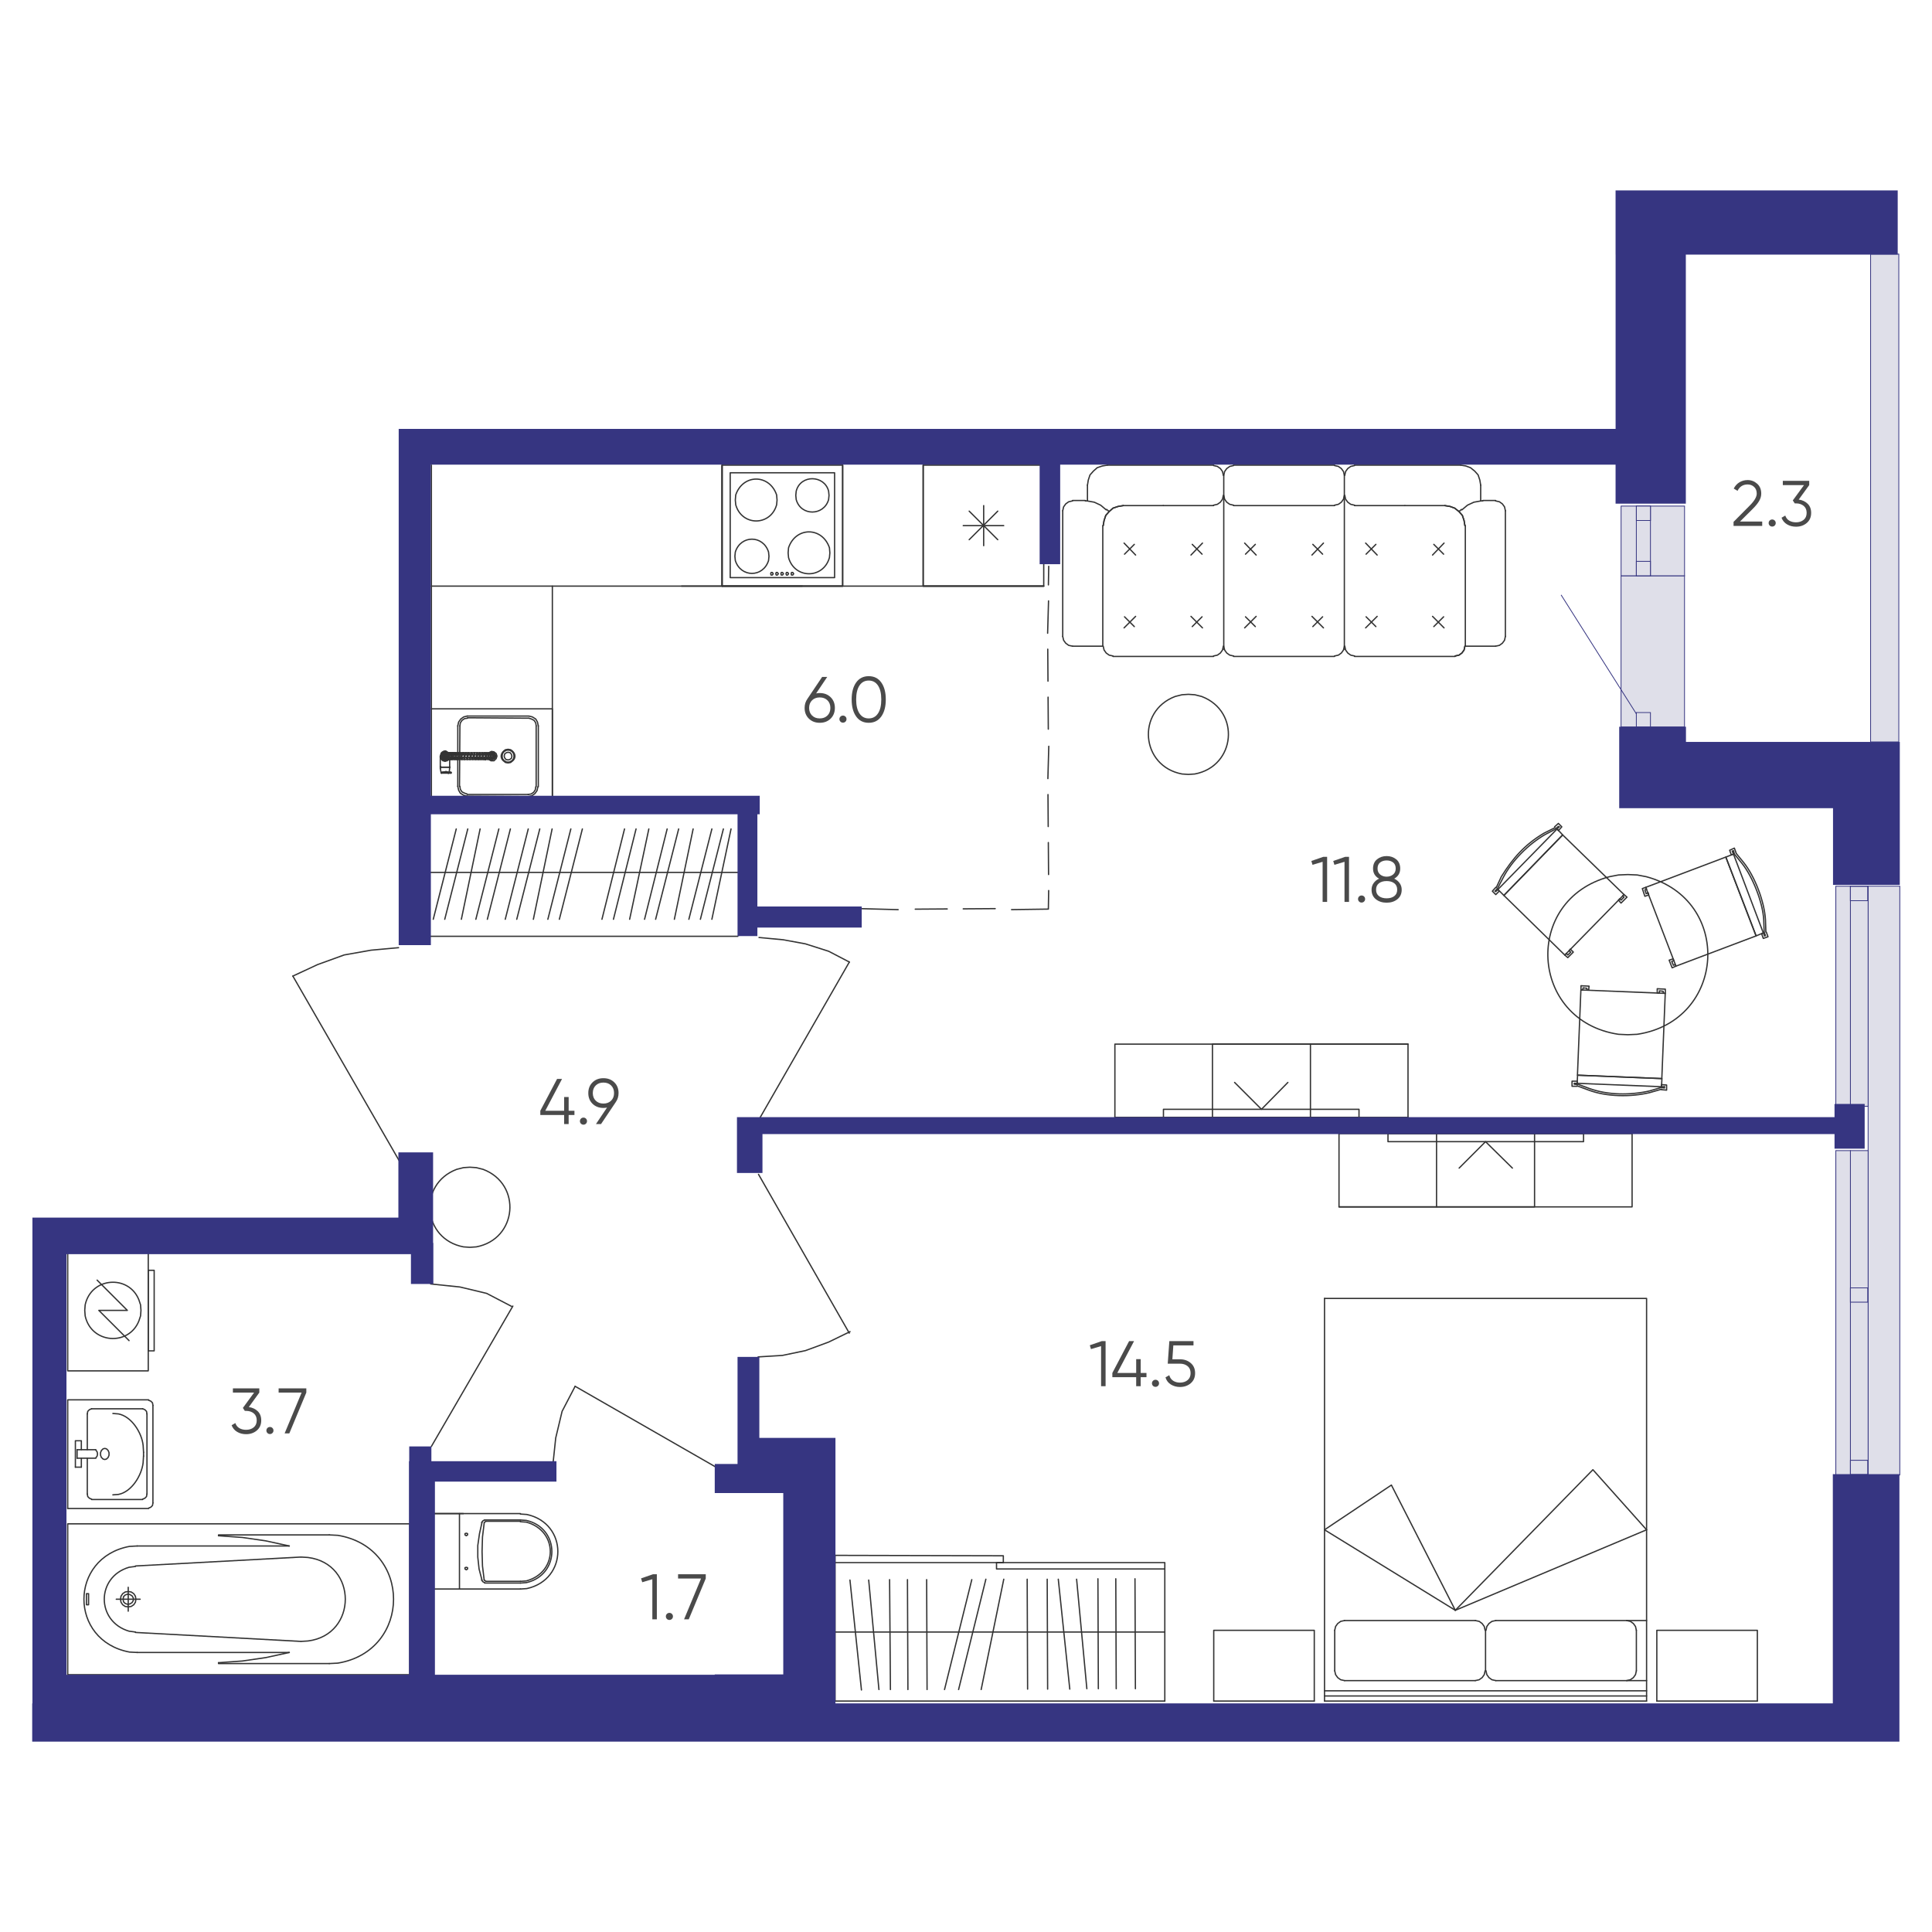 <?xml version="1.0" encoding="UTF-8"?>
<svg id="uuid-2c8fcc0d-6953-442f-ac5a-fa2e74f4a1fc" data-name="Слой 1" xmlns="http://www.w3.org/2000/svg" viewBox="0 0 600 600">
  <defs>
    <style>
      .uuid-115dc43d-f0fc-4cd7-94a5-7950a43d1255 {
        fill: #dfdfe9;
        stroke: #363581;
        stroke-miterlimit: 10;
        stroke-width: .25px;
      }

      .uuid-b1d83c46-f96d-42ff-87ec-ed8b7bfae752 {
        fill: #4a4a4a;
      }

      .uuid-b9bc3692-597c-4716-a374-b460b39a35a6 {
        fill: #363581;
      }

      .uuid-6295df3d-2c53-41c3-a40f-3b0d3d6d0f42 {
        fill: none;
        stroke: #333;
        stroke-linecap: round;
        stroke-linejoin: round;
        stroke-width: .4px;
      }
    </style>
  </defs>
  <g>
    <line class="uuid-6295df3d-2c53-41c3-a40f-3b0d3d6d0f42" x1="259.33" y1="528.28" x2="259.33" y2="483.03"/>
    <polyline class="uuid-6295df3d-2c53-41c3-a40f-3b0d3d6d0f42" points="361.74 528.28 361.74 487.26 309.48 487.26 309.48 485.28 361.74 485.28 361.74 487.26"/>
    <polyline class="uuid-6295df3d-2c53-41c3-a40f-3b0d3d6d0f42" points="309.48 485.28 311.59 485.28 311.59 483.16 259.33 483.03"/>
    <line class="uuid-6295df3d-2c53-41c3-a40f-3b0d3d6d0f42" x1="311.59" y1="485.28" x2="259.33" y2="485.28"/>
    <line class="uuid-6295df3d-2c53-41c3-a40f-3b0d3d6d0f42" x1="263.96" y1="490.7" x2="267.53" y2="524.84"/>
    <line class="uuid-6295df3d-2c53-41c3-a40f-3b0d3d6d0f42" x1="272.96" y1="524.7" x2="269.78" y2="490.7"/>
    <line class="uuid-6295df3d-2c53-41c3-a40f-3b0d3d6d0f42" x1="276.27" y1="490.57" x2="276.53" y2="524.7"/>
    <line class="uuid-6295df3d-2c53-41c3-a40f-3b0d3d6d0f42" x1="281.96" y1="524.7" x2="281.82" y2="490.57"/>
    <line class="uuid-6295df3d-2c53-41c3-a40f-3b0d3d6d0f42" x1="287.78" y1="490.57" x2="287.91" y2="524.7"/>
    <line class="uuid-6295df3d-2c53-41c3-a40f-3b0d3d6d0f42" x1="293.33" y1="524.7" x2="301.8" y2="490.57"/>
    <line class="uuid-6295df3d-2c53-41c3-a40f-3b0d3d6d0f42" x1="306.17" y1="490.44" x2="297.7" y2="524.7"/>
    <line class="uuid-6295df3d-2c53-41c3-a40f-3b0d3d6d0f42" x1="304.71" y1="524.7" x2="311.73" y2="490.44"/>
    <line class="uuid-6295df3d-2c53-41c3-a40f-3b0d3d6d0f42" x1="319" y1="490.44" x2="319.13" y2="524.57"/>
    <line class="uuid-6295df3d-2c53-41c3-a40f-3b0d3d6d0f42" x1="325.35" y1="524.57" x2="325.22" y2="490.44"/>
    <line class="uuid-6295df3d-2c53-41c3-a40f-3b0d3d6d0f42" x1="328.66" y1="490.44" x2="332.23" y2="524.57"/>
    <line class="uuid-6295df3d-2c53-41c3-a40f-3b0d3d6d0f42" x1="337.53" y1="524.44" x2="334.35" y2="490.44"/>
    <line class="uuid-6295df3d-2c53-41c3-a40f-3b0d3d6d0f42" x1="340.97" y1="490.3" x2="341.1" y2="524.44"/>
    <line class="uuid-6295df3d-2c53-41c3-a40f-3b0d3d6d0f42" x1="346.65" y1="524.44" x2="346.52" y2="490.3"/>
    <line class="uuid-6295df3d-2c53-41c3-a40f-3b0d3d6d0f42" x1="352.48" y1="490.3" x2="352.61" y2="524.44"/>
    <line class="uuid-6295df3d-2c53-41c3-a40f-3b0d3d6d0f42" x1="361.74" y1="506.84" x2="259.33" y2="506.84"/>
    <line class="uuid-6295df3d-2c53-41c3-a40f-3b0d3d6d0f42" x1="361.74" y1="528.28" x2="259.33" y2="528.28"/>
    <line class="uuid-6295df3d-2c53-41c3-a40f-3b0d3d6d0f42" x1="411.34" y1="525.1" x2="511.36" y2="525.1"/>
    <polyline class="uuid-6295df3d-2c53-41c3-a40f-3b0d3d6d0f42" points="411.34 403.24 511.36 403.24 511.36 528.28"/>
    <polyline class="uuid-6295df3d-2c53-41c3-a40f-3b0d3d6d0f42" points="411.34 475.09 451.96 500.09 511.36 475.09"/>
    <polyline class="uuid-6295df3d-2c53-41c3-a40f-3b0d3d6d0f42" points="451.96 500.09 432.11 461.2 411.34 475.09"/>
    <polyline class="uuid-6295df3d-2c53-41c3-a40f-3b0d3d6d0f42" points="451.96 500.09 494.69 456.43 511.36 475.09"/>
    <line class="uuid-6295df3d-2c53-41c3-a40f-3b0d3d6d0f42" x1="417.56" y1="503.27" x2="458.17" y2="503.27"/>
    <line class="uuid-6295df3d-2c53-41c3-a40f-3b0d3d6d0f42" x1="417.56" y1="521.92" x2="458.17" y2="521.92"/>
    <line class="uuid-6295df3d-2c53-41c3-a40f-3b0d3d6d0f42" x1="508.19" y1="518.88" x2="508.19" y2="506.31"/>
    <line class="uuid-6295df3d-2c53-41c3-a40f-3b0d3d6d0f42" x1="414.51" y1="506.31" x2="414.51" y2="518.88"/>
    <polyline class="uuid-6295df3d-2c53-41c3-a40f-3b0d3d6d0f42" points="414.51 518.88 414.78 520.07 415.44 521 416.36 521.66 417.56 521.92"/>
    <polyline class="uuid-6295df3d-2c53-41c3-a40f-3b0d3d6d0f42" points="417.56 503.27 416.36 503.53 415.44 504.2 414.78 505.12 414.51 506.31"/>
    <polyline class="uuid-6295df3d-2c53-41c3-a40f-3b0d3d6d0f42" points="505.14 521.92 506.33 521.66 507.26 521 507.92 520.07 508.19 518.88"/>
    <polyline class="uuid-6295df3d-2c53-41c3-a40f-3b0d3d6d0f42" points="508.19 506.31 507.92 505.12 507.26 504.2 506.33 503.53 505.14 503.27"/>
    <line class="uuid-6295df3d-2c53-41c3-a40f-3b0d3d6d0f42" x1="411.34" y1="403.24" x2="411.34" y2="528.28"/>
    <line class="uuid-6295df3d-2c53-41c3-a40f-3b0d3d6d0f42" x1="411.34" y1="526.69" x2="511.36" y2="526.69"/>
    <line class="uuid-6295df3d-2c53-41c3-a40f-3b0d3d6d0f42" x1="511.36" y1="528.28" x2="411.34" y2="528.28"/>
    <line class="uuid-6295df3d-2c53-41c3-a40f-3b0d3d6d0f42" x1="461.35" y1="506.31" x2="461.35" y2="518.88"/>
    <line class="uuid-6295df3d-2c53-41c3-a40f-3b0d3d6d0f42" x1="464.53" y1="503.27" x2="511.36" y2="503.27"/>
    <line class="uuid-6295df3d-2c53-41c3-a40f-3b0d3d6d0f42" x1="464.53" y1="521.92" x2="511.36" y2="521.92"/>
    <polyline class="uuid-6295df3d-2c53-41c3-a40f-3b0d3d6d0f42" points="458.17 521.92 459.37 521.66 460.29 521 460.95 520.07 461.22 518.88"/>
    <polyline class="uuid-6295df3d-2c53-41c3-a40f-3b0d3d6d0f42" points="461.22 506.31 460.95 505.12 460.29 504.2 459.37 503.53 458.17 503.27"/>
    <polyline class="uuid-6295df3d-2c53-41c3-a40f-3b0d3d6d0f42" points="464.53 503.27 463.33 503.53 462.41 504.2 461.75 505.12 461.48 506.31"/>
    <polyline class="uuid-6295df3d-2c53-41c3-a40f-3b0d3d6d0f42" points="461.48 518.88 461.75 520.07 462.41 521 463.33 521.66 464.53 521.92"/>
    <polyline class="uuid-6295df3d-2c53-41c3-a40f-3b0d3d6d0f42" points="408.16 528.28 408.16 506.31 376.94 506.31 376.94 528.28"/>
    <polyline class="uuid-6295df3d-2c53-41c3-a40f-3b0d3d6d0f42" points="514.54 528.28 514.54 506.31 545.76 506.31 545.76 528.28"/>
    <line class="uuid-6295df3d-2c53-41c3-a40f-3b0d3d6d0f42" x1="408.16" y1="528.28" x2="376.94" y2="528.28"/>
    <line class="uuid-6295df3d-2c53-41c3-a40f-3b0d3d6d0f42" x1="514.54" y1="528.28" x2="545.76" y2="528.28"/>
    <polyline class="uuid-6295df3d-2c53-41c3-a40f-3b0d3d6d0f42" points="415.84 352.04 415.84 374.8 506.86 374.8 506.86 352.04"/>
    <polyline class="uuid-6295df3d-2c53-41c3-a40f-3b0d3d6d0f42" points="415.84 374.8 446.13 374.8 446.13 352.04"/>
    <polyline class="uuid-6295df3d-2c53-41c3-a40f-3b0d3d6d0f42" points="446.13 374.8 476.57 374.8 476.57 352.04"/>
    <rect class="uuid-6295df3d-2c53-41c3-a40f-3b0d3d6d0f42" x="431.05" y="352.04" width="60.73" height="2.51"/>
    <polyline class="uuid-6295df3d-2c53-41c3-a40f-3b0d3d6d0f42" points="453.15 362.76 461.35 354.55 469.69 362.76"/>
    <line class="uuid-6295df3d-2c53-41c3-a40f-3b0d3d6d0f42" x1="506.86" y1="352.04" x2="415.84" y2="352.04"/>
    <line class="uuid-6295df3d-2c53-41c3-a40f-3b0d3d6d0f42" x1="42.06" y1="506.97" x2="93.4" y2="509.75"/>
    <path class="uuid-6295df3d-2c53-41c3-a40f-3b0d3d6d0f42" d="M93.53,509.75l2.12-.13c15.45-1.93,15.45-24.01,0-25.93l-2.12-.13"/>
    <line class="uuid-6295df3d-2c53-41c3-a40f-3b0d3d6d0f42" x1="93.4" y1="483.56" x2="42.06" y2="486.33"/>
    <path class="uuid-6295df3d-2c53-41c3-a40f-3b0d3d6d0f42" d="M42.06,486.47l-1.98,.26c-10.26,3.01-10.26,16.83,0,19.85l1.98,.26"/>
    <polyline class="uuid-6295df3d-2c53-41c3-a40f-3b0d3d6d0f42" points="89.83 480.12 82.55 478.53 75.27 477.47 67.86 476.94"/>
    <line class="uuid-6295df3d-2c53-41c3-a40f-3b0d3d6d0f42" x1="89.83" y1="480.12" x2="42.59" y2="480.12"/>
    <path class="uuid-6295df3d-2c53-41c3-a40f-3b0d3d6d0f42" d="M42.59,480.12l-2.38,.13c-18.86,3.52-18.86,29.29,0,32.81l2.38,.13"/>
    <line class="uuid-6295df3d-2c53-41c3-a40f-3b0d3d6d0f42" x1="42.59" y1="513.19" x2="89.83" y2="513.19"/>
    <polyline class="uuid-6295df3d-2c53-41c3-a40f-3b0d3d6d0f42" points="67.86 516.37 75.27 515.84 82.55 514.78 89.83 513.19"/>
    <polyline class="uuid-6295df3d-2c53-41c3-a40f-3b0d3d6d0f42" points="67.86 516.37 67.86 516.63 102.26 516.63"/>
    <path class="uuid-6295df3d-2c53-41c3-a40f-3b0d3d6d0f42" d="M102.26,516.63l2.65-.13c23.05-3.79,23.11-35.88,0-39.69l-2.65-.13"/>
    <polyline class="uuid-6295df3d-2c53-41c3-a40f-3b0d3d6d0f42" points="102.26 476.68 67.86 476.68 67.86 476.94"/>
    <rect class="uuid-6295df3d-2c53-41c3-a40f-3b0d3d6d0f42" x="21.03" y="473.24" width="106.24" height="46.84"/>
    <polygon class="uuid-6295df3d-2c53-41c3-a40f-3b0d3d6d0f42" points="38.23 496.65 38.36 497.45 38.89 497.98 39.68 498.24 40.34 498.11 41.01 497.71 41.4 497.05 41.4 496.26 41.01 495.6 40.34 495.2 39.68 495.07 38.89 495.33 38.36 495.86 38.23 496.65"/>
    <polygon class="uuid-6295df3d-2c53-41c3-a40f-3b0d3d6d0f42" points="37.43 496.65 37.57 497.58 38.1 498.37 38.89 498.9 39.82 499.04 40.74 498.9 41.54 498.37 42.06 497.58 42.2 496.65 42.06 495.73 41.54 494.93 40.74 494.4 39.82 494.27 38.89 494.4 38.1 494.93 37.57 495.73 37.43 496.65"/>
    <polyline class="uuid-6295df3d-2c53-41c3-a40f-3b0d3d6d0f42" points="39.82 496.65 43.52 496.65 39.82 496.65 39.82 500.36 39.82 496.65 36.11 496.65 39.82 496.65 39.82 492.95"/>
    <rect class="uuid-6295df3d-2c53-41c3-a40f-3b0d3d6d0f42" x="26.85" y="494.93" width=".66" height="3.44"/>
    <path class="uuid-6295df3d-2c53-41c3-a40f-3b0d3d6d0f42" d="M161.61,493.48l1.98-.13c12.87-2.78,12.87-20.25,0-23.02l-1.98-.13"/>
    <path class="uuid-6295df3d-2c53-41c3-a40f-3b0d3d6d0f42" d="M161.61,491.63l1.85-.13c10.57-2.41,10.57-16.9,0-19.32l-1.85-.13"/>
    <path class="uuid-6295df3d-2c53-41c3-a40f-3b0d3d6d0f42" d="M161.61,491.1l1.85-.13c9.92-2.69,9.92-15.56,0-18.26l-1.85-.13"/>
    <polyline class="uuid-6295df3d-2c53-41c3-a40f-3b0d3d6d0f42" points="150.37 472.97 149.84 477.34 149.71 481.84 149.84 486.33 150.37 490.7"/>
    <polyline class="uuid-6295df3d-2c53-41c3-a40f-3b0d3d6d0f42" points="149.71 472.71 148.91 476.28 148.38 479.98 148.38 483.56 148.78 487.26 149.71 490.83"/>
    <polyline class="uuid-6295df3d-2c53-41c3-a40f-3b0d3d6d0f42" points="150.5 472.04 149.97 472.31 149.57 472.84"/>
    <line class="uuid-6295df3d-2c53-41c3-a40f-3b0d3d6d0f42" x1="161.61" y1="472.04" x2="150.5" y2="472.04"/>
    <line class="uuid-6295df3d-2c53-41c3-a40f-3b0d3d6d0f42" x1="150.9" y1="472.44" x2="150.37" y2="472.84"/>
    <line class="uuid-6295df3d-2c53-41c3-a40f-3b0d3d6d0f42" x1="161.61" y1="472.44" x2="150.9" y2="472.44"/>
    <line class="uuid-6295df3d-2c53-41c3-a40f-3b0d3d6d0f42" x1="134.62" y1="470.06" x2="161.61" y2="470.06"/>
    <polygon class="uuid-6295df3d-2c53-41c3-a40f-3b0d3d6d0f42" points="144.81 486.73 144.41 486.86 144.41 487.26 144.81 487.52 145.21 487.26 145.21 486.86 144.81 486.73"/>
    <polygon class="uuid-6295df3d-2c53-41c3-a40f-3b0d3d6d0f42" points="144.81 476.15 144.41 476.28 144.41 476.68 144.81 476.94 145.21 476.68 145.21 476.28 144.81 476.15"/>
    <polyline class="uuid-6295df3d-2c53-41c3-a40f-3b0d3d6d0f42" points="149.57 490.7 149.97 491.23 150.5 491.49"/>
    <line class="uuid-6295df3d-2c53-41c3-a40f-3b0d3d6d0f42" x1="161.61" y1="491.63" x2="150.5" y2="491.63"/>
    <line class="uuid-6295df3d-2c53-41c3-a40f-3b0d3d6d0f42" x1="150.37" y1="490.7" x2="150.9" y2="491.1"/>
    <line class="uuid-6295df3d-2c53-41c3-a40f-3b0d3d6d0f42" x1="161.61" y1="491.1" x2="150.9" y2="491.1"/>
    <line class="uuid-6295df3d-2c53-41c3-a40f-3b0d3d6d0f42" x1="134.62" y1="493.48" x2="161.61" y2="493.48"/>
    <line class="uuid-6295df3d-2c53-41c3-a40f-3b0d3d6d0f42" x1="134.62" y1="470.06" x2="143.88" y2="470.06"/>
    <line class="uuid-6295df3d-2c53-41c3-a40f-3b0d3d6d0f42" x1="142.69" y1="470.06" x2="142.69" y2="493.48"/>
    <line class="uuid-6295df3d-2c53-41c3-a40f-3b0d3d6d0f42" x1="134.62" y1="470.06" x2="134.62" y2="493.48"/>
    <line class="uuid-6295df3d-2c53-41c3-a40f-3b0d3d6d0f42" x1="25.26" y1="455.64" x2="23.41" y2="455.64"/>
    <polyline class="uuid-6295df3d-2c53-41c3-a40f-3b0d3d6d0f42" points="25.26 450.21 25.26 447.44 23.41 447.44 23.41 455.64"/>
    <line class="uuid-6295df3d-2c53-41c3-a40f-3b0d3d6d0f42" x1="46.17" y1="468.47" x2="21.03" y2="468.47"/>
    <line class="uuid-6295df3d-2c53-41c3-a40f-3b0d3d6d0f42" x1="47.49" y1="436.45" x2="47.49" y2="466.75"/>
    <polyline class="uuid-6295df3d-2c53-41c3-a40f-3b0d3d6d0f42" points="46.17 434.73 21.03 434.73 21.03 468.47"/>
    <polyline class="uuid-6295df3d-2c53-41c3-a40f-3b0d3d6d0f42" points="46.17 468.34 46.83 468.08 47.36 467.55 47.49 466.75"/>
    <polyline class="uuid-6295df3d-2c53-41c3-a40f-3b0d3d6d0f42" points="47.49 436.45 47.36 435.66 46.83 435.13 46.17 434.87"/>
    <line class="uuid-6295df3d-2c53-41c3-a40f-3b0d3d6d0f42" x1="23.94" y1="452.86" x2="29.76" y2="452.86"/>
    <line class="uuid-6295df3d-2c53-41c3-a40f-3b0d3d6d0f42" x1="23.94" y1="450.21" x2="29.76" y2="450.21"/>
    <polygon class="uuid-6295df3d-2c53-41c3-a40f-3b0d3d6d0f42" points="32.54 453.26 33.07 453.12 33.6 452.6 33.86 451.93 33.86 451.14 33.6 450.48 33.07 449.95 32.54 449.82 32.01 449.95 31.48 450.48 31.22 451.14 31.22 451.93 31.48 452.6 32.01 453.12 32.54 453.26"/>
    <polyline class="uuid-6295df3d-2c53-41c3-a40f-3b0d3d6d0f42" points="29.76 452.73 30.16 452.2 30.29 451.54 30.16 450.88 29.76 450.35"/>
    <line class="uuid-6295df3d-2c53-41c3-a40f-3b0d3d6d0f42" x1="23.94" y1="450.21" x2="23.94" y2="452.86"/>
    <polyline class="uuid-6295df3d-2c53-41c3-a40f-3b0d3d6d0f42" points="44.31 465.56 44.98 465.3 45.5 464.77 45.64 463.97"/>
    <line class="uuid-6295df3d-2c53-41c3-a40f-3b0d3d6d0f42" x1="45.64" y1="463.97" x2="45.64" y2="439.1"/>
    <polyline class="uuid-6295df3d-2c53-41c3-a40f-3b0d3d6d0f42" points="45.64 439.1 45.5 438.31 44.98 437.78 44.31 437.51"/>
    <line class="uuid-6295df3d-2c53-41c3-a40f-3b0d3d6d0f42" x1="44.31" y1="437.51" x2="28.44" y2="437.51"/>
    <polyline class="uuid-6295df3d-2c53-41c3-a40f-3b0d3d6d0f42" points="28.44 437.51 27.78 437.78 27.25 438.31 27.11 439.1"/>
    <line class="uuid-6295df3d-2c53-41c3-a40f-3b0d3d6d0f42" x1="27.11" y1="439.1" x2="27.11" y2="450.21"/>
    <line class="uuid-6295df3d-2c53-41c3-a40f-3b0d3d6d0f42" x1="27.11" y1="452.86" x2="27.11" y2="463.97"/>
    <polyline class="uuid-6295df3d-2c53-41c3-a40f-3b0d3d6d0f42" points="27.11 463.97 27.25 464.77 27.78 465.3 28.44 465.56"/>
    <line class="uuid-6295df3d-2c53-41c3-a40f-3b0d3d6d0f42" x1="28.44" y1="465.69" x2="44.31" y2="465.69"/>
    <line class="uuid-6295df3d-2c53-41c3-a40f-3b0d3d6d0f42" x1="25.26" y1="452.86" x2="25.26" y2="455.64"/>
    <path class="uuid-6295df3d-2c53-41c3-a40f-3b0d3d6d0f42" d="M35.05,464.24l1.72-.13c4.15-.8,7.2-5.9,7.67-9.79l.13-2.12"/>
    <line class="uuid-6295df3d-2c53-41c3-a40f-3b0d3d6d0f42" x1="44.58" y1="452.2" x2="44.58" y2="451.01"/>
    <path class="uuid-6295df3d-2c53-41c3-a40f-3b0d3d6d0f42" d="M44.58,451.01l-.13-2.12c-.39-3.9-3.57-9-7.67-9.79l-1.72-.13"/>
    <rect class="uuid-6295df3d-2c53-41c3-a40f-3b0d3d6d0f42" x="21.03" y="388.29" width="25.01" height="37.44"/>
    <polyline class="uuid-6295df3d-2c53-41c3-a40f-3b0d3d6d0f42" points="40.08 416.34 30.69 406.95 39.55 406.95 30.16 397.56"/>
    <path class="uuid-6295df3d-2c53-41c3-a40f-3b0d3d6d0f42" d="M43.78,406.95l-.13-1.72-.53-1.59c-3.16-7.86-14.78-7.06-16.67,1.59l-.13,1.72,.13,1.72c1.89,8.65,13.52,9.45,16.67,1.59l.53-1.59,.13-1.72Z"/>
    <rect class="uuid-6295df3d-2c53-41c3-a40f-3b0d3d6d0f42" x="46.03" y="394.51" width="1.85" height="25.01"/>
    <line class="uuid-6295df3d-2c53-41c3-a40f-3b0d3d6d0f42" x1="229.15" y1="290.78" x2="133.62" y2="290.78"/>
    <path class="uuid-6295df3d-2c53-41c3-a40f-3b0d3d6d0f42" d="M145.93,362.49l-1.98,.13-2.12,.53c-12.15,4.6-10.63,21.7,2.12,24.08l1.98,.13,1.98-.13c12.75-2.38,14.27-19.48,2.12-24.08l-2.12-.53-1.98-.13Z"/>
    <line class="uuid-6295df3d-2c53-41c3-a40f-3b0d3d6d0f42" x1="133.62" y1="270.94" x2="229.15" y2="270.94"/>
    <line class="uuid-6295df3d-2c53-41c3-a40f-3b0d3d6d0f42" x1="227.03" y1="257.44" x2="221.08" y2="285.49"/>
    <line class="uuid-6295df3d-2c53-41c3-a40f-3b0d3d6d0f42" x1="224.65" y1="257.44" x2="217.51" y2="285.49"/>
    <line class="uuid-6295df3d-2c53-41c3-a40f-3b0d3d6d0f42" x1="213.93" y1="285.49" x2="221.08" y2="257.44"/>
    <line class="uuid-6295df3d-2c53-41c3-a40f-3b0d3d6d0f42" x1="215.26" y1="257.44" x2="209.43" y2="285.49"/>
    <line class="uuid-6295df3d-2c53-41c3-a40f-3b0d3d6d0f42" x1="210.76" y1="257.44" x2="203.61" y2="285.49"/>
    <line class="uuid-6295df3d-2c53-41c3-a40f-3b0d3d6d0f42" x1="200.17" y1="285.49" x2="207.19" y2="257.44"/>
    <line class="uuid-6295df3d-2c53-41c3-a40f-3b0d3d6d0f42" x1="201.5" y1="257.44" x2="195.54" y2="285.49"/>
    <line class="uuid-6295df3d-2c53-41c3-a40f-3b0d3d6d0f42" x1="197.53" y1="257.44" x2="190.51" y2="285.49"/>
    <line class="uuid-6295df3d-2c53-41c3-a40f-3b0d3d6d0f42" x1="186.94" y1="285.49" x2="193.95" y2="257.44"/>
    <line class="uuid-6295df3d-2c53-41c3-a40f-3b0d3d6d0f42" x1="180.86" y1="257.44" x2="173.71" y2="285.49"/>
    <line class="uuid-6295df3d-2c53-41c3-a40f-3b0d3d6d0f42" x1="170.14" y1="285.49" x2="177.28" y2="257.44"/>
    <line class="uuid-6295df3d-2c53-41c3-a40f-3b0d3d6d0f42" x1="171.46" y1="257.44" x2="165.64" y2="285.49"/>
    <line class="uuid-6295df3d-2c53-41c3-a40f-3b0d3d6d0f42" x1="167.63" y1="257.44" x2="160.48" y2="285.49"/>
    <line class="uuid-6295df3d-2c53-41c3-a40f-3b0d3d6d0f42" x1="156.91" y1="285.49" x2="164.05" y2="257.44"/>
    <line class="uuid-6295df3d-2c53-41c3-a40f-3b0d3d6d0f42" x1="436.29" y1="157.02" x2="420.67" y2="157.02"/>
    <line class="uuid-6295df3d-2c53-41c3-a40f-3b0d3d6d0f42" x1="455.07" y1="200.68" x2="455.07" y2="163.24"/>
    <line class="uuid-6295df3d-2c53-41c3-a40f-3b0d3d6d0f42" x1="444.89" y1="191.42" x2="448.46" y2="194.99"/>
    <line class="uuid-6295df3d-2c53-41c3-a40f-3b0d3d6d0f42" x1="448.33" y1="191.55" x2="445.28" y2="194.59"/>
    <line class="uuid-6295df3d-2c53-41c3-a40f-3b0d3d6d0f42" x1="444.89" y1="172.37" x2="448.46" y2="168.66"/>
    <line class="uuid-6295df3d-2c53-41c3-a40f-3b0d3d6d0f42" x1="448.33" y1="172.1" x2="445.28" y2="169.06"/>
    <line class="uuid-6295df3d-2c53-41c3-a40f-3b0d3d6d0f42" x1="448.72" y1="157.02" x2="436.29" y2="157.02"/>
    <polyline class="uuid-6295df3d-2c53-41c3-a40f-3b0d3d6d0f42" points="454.94 163.24 454.68 161.65 454.15 160.06 453.09 158.87 451.77 157.81 450.31 157.28 448.72 157.02"/>
    <polyline class="uuid-6295df3d-2c53-41c3-a40f-3b0d3d6d0f42" points="454.94 163.24 454.68 161.65 454.15 160.06 453.09 158.87 451.77 157.81 450.31 157.28 448.72 157.02"/>
    <line class="uuid-6295df3d-2c53-41c3-a40f-3b0d3d6d0f42" x1="342.48" y1="200.68" x2="342.48" y2="163.24"/>
    <line class="uuid-6295df3d-2c53-41c3-a40f-3b0d3d6d0f42" x1="380.05" y1="200.68" x2="380.05" y2="147.62"/>
    <line class="uuid-6295df3d-2c53-41c3-a40f-3b0d3d6d0f42" x1="417.5" y1="200.68" x2="417.5" y2="147.62"/>
    <line class="uuid-6295df3d-2c53-41c3-a40f-3b0d3d6d0f42" x1="349.23" y1="172.1" x2="352.27" y2="169.06"/>
    <line class="uuid-6295df3d-2c53-41c3-a40f-3b0d3d6d0f42" x1="352.67" y1="172.37" x2="349.09" y2="168.66"/>
    <line class="uuid-6295df3d-2c53-41c3-a40f-3b0d3d6d0f42" x1="349.23" y1="191.55" x2="352.27" y2="194.59"/>
    <line class="uuid-6295df3d-2c53-41c3-a40f-3b0d3d6d0f42" x1="352.67" y1="191.42" x2="349.09" y2="194.99"/>
    <line class="uuid-6295df3d-2c53-41c3-a40f-3b0d3d6d0f42" x1="410.75" y1="172.1" x2="407.71" y2="169.06"/>
    <line class="uuid-6295df3d-2c53-41c3-a40f-3b0d3d6d0f42" x1="407.44" y1="172.37" x2="411.01" y2="168.66"/>
    <line class="uuid-6295df3d-2c53-41c3-a40f-3b0d3d6d0f42" x1="410.75" y1="191.55" x2="407.71" y2="194.59"/>
    <line class="uuid-6295df3d-2c53-41c3-a40f-3b0d3d6d0f42" x1="407.44" y1="191.42" x2="411.01" y2="194.99"/>
    <line class="uuid-6295df3d-2c53-41c3-a40f-3b0d3d6d0f42" x1="390.11" y1="191.42" x2="386.54" y2="194.99"/>
    <line class="uuid-6295df3d-2c53-41c3-a40f-3b0d3d6d0f42" x1="386.8" y1="191.55" x2="389.85" y2="194.59"/>
    <line class="uuid-6295df3d-2c53-41c3-a40f-3b0d3d6d0f42" x1="390.11" y1="172.37" x2="386.54" y2="168.66"/>
    <line class="uuid-6295df3d-2c53-41c3-a40f-3b0d3d6d0f42" x1="386.8" y1="172.1" x2="389.85" y2="169.06"/>
    <line class="uuid-6295df3d-2c53-41c3-a40f-3b0d3d6d0f42" x1="379.92" y1="201.61" x2="380.19" y2="201.61"/>
    <line class="uuid-6295df3d-2c53-41c3-a40f-3b0d3d6d0f42" x1="424.25" y1="172.1" x2="427.29" y2="169.06"/>
    <line class="uuid-6295df3d-2c53-41c3-a40f-3b0d3d6d0f42" x1="427.69" y1="172.37" x2="424.11" y2="168.66"/>
    <line class="uuid-6295df3d-2c53-41c3-a40f-3b0d3d6d0f42" x1="424.25" y1="191.55" x2="427.29" y2="194.59"/>
    <line class="uuid-6295df3d-2c53-41c3-a40f-3b0d3d6d0f42" x1="427.69" y1="191.42" x2="424.11" y2="194.99"/>
    <line class="uuid-6295df3d-2c53-41c3-a40f-3b0d3d6d0f42" x1="417.37" y1="201.61" x2="417.63" y2="201.61"/>
    <line class="uuid-6295df3d-2c53-41c3-a40f-3b0d3d6d0f42" x1="369.87" y1="191.42" x2="373.44" y2="194.99"/>
    <line class="uuid-6295df3d-2c53-41c3-a40f-3b0d3d6d0f42" x1="373.31" y1="191.55" x2="370.26" y2="194.59"/>
    <line class="uuid-6295df3d-2c53-41c3-a40f-3b0d3d6d0f42" x1="369.87" y1="172.37" x2="373.44" y2="168.66"/>
    <line class="uuid-6295df3d-2c53-41c3-a40f-3b0d3d6d0f42" x1="373.31" y1="172.1" x2="370.26" y2="169.06"/>
    <line class="uuid-6295df3d-2c53-41c3-a40f-3b0d3d6d0f42" x1="344.33" y1="158.74" x2="343.67" y2="158.21"/>
    <polyline class="uuid-6295df3d-2c53-41c3-a40f-3b0d3d6d0f42" points="343.54 158.34 341.82 156.89 339.83 155.96 337.58 155.56"/>
    <line class="uuid-6295df3d-2c53-41c3-a40f-3b0d3d6d0f42" x1="348.83" y1="157.02" x2="361.27" y2="157.02"/>
    <polyline class="uuid-6295df3d-2c53-41c3-a40f-3b0d3d6d0f42" points="348.83 157.02 347.24 157.28 345.65 157.81 344.46 158.87 343.41 160.06 342.88 161.65 342.61 163.24"/>
    <polyline class="uuid-6295df3d-2c53-41c3-a40f-3b0d3d6d0f42" points="348.83 157.02 347.24 157.28 345.65 157.81 344.46 158.87 343.41 160.06 342.88 161.65 342.61 163.24"/>
    <polyline class="uuid-6295df3d-2c53-41c3-a40f-3b0d3d6d0f42" points="380.05 153.84 380.32 155.03 380.98 155.96 381.91 156.62 383.1 156.89"/>
    <polyline class="uuid-6295df3d-2c53-41c3-a40f-3b0d3d6d0f42" points="376.88 156.89 378.07 156.62 379 155.96 379.66 155.03 379.92 153.84"/>
    <line class="uuid-6295df3d-2c53-41c3-a40f-3b0d3d6d0f42" x1="383.1" y1="157.02" x2="414.45" y2="157.02"/>
    <polyline class="uuid-6295df3d-2c53-41c3-a40f-3b0d3d6d0f42" points="417.63 153.84 417.89 155.03 418.56 155.96 419.48 156.62 420.67 156.89"/>
    <polyline class="uuid-6295df3d-2c53-41c3-a40f-3b0d3d6d0f42" points="414.45 156.89 415.65 156.62 416.57 155.96 417.23 155.03 417.5 153.84"/>
    <line class="uuid-6295df3d-2c53-41c3-a40f-3b0d3d6d0f42" x1="361.27" y1="157.02" x2="376.88" y2="157.02"/>
    <polyline class="uuid-6295df3d-2c53-41c3-a40f-3b0d3d6d0f42" points="451.9 203.72 453.09 203.46 454.01 202.8 454.68 201.87 454.94 200.68"/>
    <polyline class="uuid-6295df3d-2c53-41c3-a40f-3b0d3d6d0f42" points="451.9 203.72 453.09 203.46 454.01 202.8 454.68 201.87 454.94 200.68"/>
    <line class="uuid-6295df3d-2c53-41c3-a40f-3b0d3d6d0f42" x1="451.9" y1="203.86" x2="420.67" y2="203.86"/>
    <polyline class="uuid-6295df3d-2c53-41c3-a40f-3b0d3d6d0f42" points="417.63 200.68 417.89 201.87 418.56 202.8 419.48 203.46 420.67 203.72"/>
    <polyline class="uuid-6295df3d-2c53-41c3-a40f-3b0d3d6d0f42" points="414.45 203.72 415.65 203.46 416.57 202.8 417.23 201.87 417.5 200.68"/>
    <line class="uuid-6295df3d-2c53-41c3-a40f-3b0d3d6d0f42" x1="414.45" y1="203.86" x2="383.1" y2="203.86"/>
    <polyline class="uuid-6295df3d-2c53-41c3-a40f-3b0d3d6d0f42" points="380.05 200.68 380.32 201.87 380.98 202.8 381.91 203.46 383.1 203.72"/>
    <polyline class="uuid-6295df3d-2c53-41c3-a40f-3b0d3d6d0f42" points="376.88 203.72 378.07 203.46 379 202.8 379.66 201.87 379.92 200.68"/>
    <line class="uuid-6295df3d-2c53-41c3-a40f-3b0d3d6d0f42" x1="376.88" y1="203.86" x2="345.65" y2="203.86"/>
    <polyline class="uuid-6295df3d-2c53-41c3-a40f-3b0d3d6d0f42" points="342.61 200.68 342.88 201.87 343.54 202.8 344.46 203.46 345.65 203.72"/>
    <line class="uuid-6295df3d-2c53-41c3-a40f-3b0d3d6d0f42" x1="342.48" y1="200.68" x2="333.09" y2="200.68"/>
    <polyline class="uuid-6295df3d-2c53-41c3-a40f-3b0d3d6d0f42" points="330.04 197.64 330.31 198.83 330.97 199.75 331.89 200.42 333.09 200.68"/>
    <line class="uuid-6295df3d-2c53-41c3-a40f-3b0d3d6d0f42" x1="330.04" y1="197.64" x2="330.04" y2="158.61"/>
    <polyline class="uuid-6295df3d-2c53-41c3-a40f-3b0d3d6d0f42" points="333.09 155.56 331.89 155.83 330.97 156.49 330.31 157.42 330.04 158.61"/>
    <line class="uuid-6295df3d-2c53-41c3-a40f-3b0d3d6d0f42" x1="333.09" y1="155.43" x2="337.05" y2="155.43"/>
    <line class="uuid-6295df3d-2c53-41c3-a40f-3b0d3d6d0f42" x1="337.58" y1="155.56" x2="337.05" y2="155.56"/>
    <line class="uuid-6295df3d-2c53-41c3-a40f-3b0d3d6d0f42" x1="337.72" y1="155.43" x2="337.72" y2="150.67"/>
    <polyline class="uuid-6295df3d-2c53-41c3-a40f-3b0d3d6d0f42" points="343.93 144.45 342.35 144.71 340.76 145.24 339.57 146.3 338.51 147.49 337.98 149.08 337.72 150.67"/>
    <line class="uuid-6295df3d-2c53-41c3-a40f-3b0d3d6d0f42" x1="343.93" y1="144.45" x2="376.88" y2="144.45"/>
    <polyline class="uuid-6295df3d-2c53-41c3-a40f-3b0d3d6d0f42" points="379.92 147.62 379.66 146.43 379 145.51 378.07 144.85 376.88 144.58"/>
    <polyline class="uuid-6295df3d-2c53-41c3-a40f-3b0d3d6d0f42" points="383.1 144.58 381.91 144.85 380.98 145.51 380.32 146.43 380.05 147.62"/>
    <line class="uuid-6295df3d-2c53-41c3-a40f-3b0d3d6d0f42" x1="383.1" y1="144.45" x2="414.45" y2="144.45"/>
    <polyline class="uuid-6295df3d-2c53-41c3-a40f-3b0d3d6d0f42" points="417.5 147.62 417.23 146.43 416.57 145.51 415.65 144.85 414.45 144.58"/>
    <polyline class="uuid-6295df3d-2c53-41c3-a40f-3b0d3d6d0f42" points="420.67 144.58 419.48 144.85 418.56 145.51 417.89 146.43 417.63 147.62"/>
    <line class="uuid-6295df3d-2c53-41c3-a40f-3b0d3d6d0f42" x1="420.67" y1="144.45" x2="453.62" y2="144.45"/>
    <polyline class="uuid-6295df3d-2c53-41c3-a40f-3b0d3d6d0f42" points="459.84 150.67 459.57 149.08 459.04 147.49 457.98 146.3 456.66 145.24 455.21 144.71 453.62 144.45"/>
    <line class="uuid-6295df3d-2c53-41c3-a40f-3b0d3d6d0f42" x1="459.84" y1="150.67" x2="459.84" y2="155.43"/>
    <line class="uuid-6295df3d-2c53-41c3-a40f-3b0d3d6d0f42" x1="460.5" y1="155.56" x2="459.97" y2="155.56"/>
    <line class="uuid-6295df3d-2c53-41c3-a40f-3b0d3d6d0f42" x1="460.5" y1="155.43" x2="464.47" y2="155.43"/>
    <polyline class="uuid-6295df3d-2c53-41c3-a40f-3b0d3d6d0f42" points="467.51 158.61 467.25 157.42 466.58 156.49 465.66 155.83 464.47 155.56"/>
    <line class="uuid-6295df3d-2c53-41c3-a40f-3b0d3d6d0f42" x1="467.51" y1="158.61" x2="467.51" y2="197.64"/>
    <polyline class="uuid-6295df3d-2c53-41c3-a40f-3b0d3d6d0f42" points="464.47 200.68 465.66 200.42 466.58 199.75 467.25 198.83 467.51 197.64"/>
    <line class="uuid-6295df3d-2c53-41c3-a40f-3b0d3d6d0f42" x1="464.47" y1="200.68" x2="455.07" y2="200.68"/>
    <polyline class="uuid-6295df3d-2c53-41c3-a40f-3b0d3d6d0f42" points="459.97 155.56 457.72 155.96 455.73 156.89 454.01 158.34"/>
    <line class="uuid-6295df3d-2c53-41c3-a40f-3b0d3d6d0f42" x1="453.88" y1="158.21" x2="453.22" y2="158.74"/>
    <path class="uuid-6295df3d-2c53-41c3-a40f-3b0d3d6d0f42" d="M369.07,215.63l-1.98,.13-2.12,.53c-12.15,4.6-10.63,21.7,2.12,24.08l1.98,.13,1.98-.13c12.75-2.38,14.27-19.48,2.12-24.08l-2.12-.53-1.98-.13Z"/>
    <polygon class="uuid-6295df3d-2c53-41c3-a40f-3b0d3d6d0f42" points="504.35 277.82 485.96 296.6 467.04 278.08 485.3 259.29 504.35 277.82"/>
    <polygon class="uuid-6295df3d-2c53-41c3-a40f-3b0d3d6d0f42" points="502.63 279.54 503.03 279.14 503.42 279.54 504.35 278.61 503.95 278.21 504.35 277.82 505.28 278.61 503.42 280.46 502.63 279.54"/>
    <polygon class="uuid-6295df3d-2c53-41c3-a40f-3b0d3d6d0f42" points="485.96 296.6 486.49 296.07 486.89 296.6 487.81 295.68 487.28 295.28 487.68 294.75 488.61 295.68 486.89 297.4 485.96 296.6"/>
    <polyline class="uuid-6295df3d-2c53-41c3-a40f-3b0d3d6d0f42" points="484.24 256.78 483.97 256.65 483.18 257.31"/>
    <path class="uuid-6295df3d-2c53-41c3-a40f-3b0d3d6d0f42" d="M483.18,257.44l-3.31,1.72c-5.13,2.95-10.42,8.21-13.1,13.5l-1.72,3.31"/>
    <polyline class="uuid-6295df3d-2c53-41c3-a40f-3b0d3d6d0f42" points="465.05 275.96 464.26 276.76 464.53 276.89 465.19 276.23 465.58 276.76 464.53 277.82 463.47 276.76 464.53 275.57"/>
    <path class="uuid-6295df3d-2c53-41c3-a40f-3b0d3d6d0f42" d="M482.92,257.04l-3.44,1.72c-5.93,3.52-9.61,7.7-13.23,13.5l-1.59,3.44"/>
    <polyline class="uuid-6295df3d-2c53-41c3-a40f-3b0d3d6d0f42" points="482.78 256.78 483.97 255.72 485.03 256.78 483.97 257.97 483.58 257.44 484.24 256.78"/>
    <polygon class="uuid-6295df3d-2c53-41c3-a40f-3b0d3d6d0f42" points="467.04 278.08 485.3 259.29 483.58 257.44 465.19 276.23 467.04 278.08"/>
    <polygon class="uuid-6295df3d-2c53-41c3-a40f-3b0d3d6d0f42" points="520.49 300.04 511.1 275.57 535.97 266.17 545.37 290.65 520.49 300.04"/>
    <polygon class="uuid-6295df3d-2c53-41c3-a40f-3b0d3d6d0f42" points="519.57 297.79 519.83 298.32 519.17 298.59 519.7 299.78 520.23 299.51 520.49 300.04 519.3 300.57 518.37 298.19 519.57 297.79"/>
    <polygon class="uuid-6295df3d-2c53-41c3-a40f-3b0d3d6d0f42" points="511.1 275.57 511.36 276.1 510.83 276.36 511.23 277.55 511.89 277.29 512.02 277.95 510.83 278.35 510.04 275.96 511.1 275.57"/>
    <polyline class="uuid-6295df3d-2c53-41c3-a40f-3b0d3d6d0f42" points="548.01 290.65 548.28 290.52 547.88 289.59"/>
    <path class="uuid-6295df3d-2c53-41c3-a40f-3b0d3d6d0f42" d="M547.88,289.59l-.13-3.84c-.27-5.39-3.37-13.38-6.75-17.6l-2.38-2.91"/>
    <polyline class="uuid-6295df3d-2c53-41c3-a40f-3b0d3d6d0f42" points="538.62 265.25 538.35 264.19 537.96 264.32 538.35 265.25 537.69 265.51 537.16 264.06 538.62 263.39 539.15 264.85"/>
    <path class="uuid-6295df3d-2c53-41c3-a40f-3b0d3d6d0f42" d="M548.41,289.46l-.13-3.84c-.33-5.6-3.25-13.33-6.75-17.73l-2.38-2.91"/>
    <polyline class="uuid-6295df3d-2c53-41c3-a40f-3b0d3d6d0f42" points="548.54 289.46 549.07 290.91 547.61 291.44 547.09 289.99 547.61 289.72 548.01 290.65"/>
    <polygon class="uuid-6295df3d-2c53-41c3-a40f-3b0d3d6d0f42" points="535.97 266.17 545.37 290.65 547.61 289.72 538.35 265.25 535.97 266.17"/>
    <rect class="uuid-6295df3d-2c53-41c3-a40f-3b0d3d6d0f42" x="490.31" y="308.1" width="26.48" height="26.22" transform="translate(162.28 811.39) rotate(-87.69)"/>
    <polygon class="uuid-6295df3d-2c53-41c3-a40f-3b0d3d6d0f42" points="514.67 308.38 515.33 308.38 515.33 307.72 516.52 307.85 516.52 308.38 517.18 308.51 517.18 307.19 514.67 307.06 514.67 308.38"/>
    <polygon class="uuid-6295df3d-2c53-41c3-a40f-3b0d3d6d0f42" points="490.99 307.45 491.52 307.45 491.65 306.79 492.84 306.92 492.84 307.45 493.37 307.45 493.5 306.26 490.99 306.13 490.99 307.45"/>
    <polyline class="uuid-6295df3d-2c53-41c3-a40f-3b0d3d6d0f42" points="516.92 337.49 516.92 337.88 515.86 337.75"/>
    <path class="uuid-6295df3d-2c53-41c3-a40f-3b0d3d6d0f42" d="M489.93,336.69l3.57,1.32c5.8,2.13,12.81,2.15,18.79,.79l3.57-1.06"/>
    <polyline class="uuid-6295df3d-2c53-41c3-a40f-3b0d3d6d0f42" points="489.93 336.83 488.87 336.69 488.87 336.43 489.8 336.43 489.8 335.77 488.21 335.77 488.21 337.35 489.8 337.35"/>
    <path class="uuid-6295df3d-2c53-41c3-a40f-3b0d3d6d0f42" d="M489.8,337.22l3.57,1.32c5.61,2.1,13.13,2.18,18.92,.79l3.7-1.06"/>
    <polyline class="uuid-6295df3d-2c53-41c3-a40f-3b0d3d6d0f42" points="515.99 338.41 517.58 338.55 517.58 336.96 515.99 336.83 515.99 337.49 516.92 337.49"/>
    <polygon class="uuid-6295df3d-2c53-41c3-a40f-3b0d3d6d0f42" points="489.93 333.91 516.13 334.97 515.99 337.49 489.8 336.43 489.93 333.91"/>
    <path class="uuid-6295df3d-2c53-41c3-a40f-3b0d3d6d0f42" d="M505.54,271.6l-2.91,.13-2.78,.53c-27.03,7.18-24.86,44.8,2.78,48.95l2.91,.13,2.91-.13c27.64-4.16,29.8-41.77,2.78-48.95l-2.78-.53-2.91-.13Z"/>
    <polyline class="uuid-6295df3d-2c53-41c3-a40f-3b0d3d6d0f42" points="437.27 347.01 437.27 324.26 346.24 324.26 346.24 347.01"/>
    <polyline class="uuid-6295df3d-2c53-41c3-a40f-3b0d3d6d0f42" points="437.27 324.26 406.97 324.26 406.97 347.01"/>
    <polyline class="uuid-6295df3d-2c53-41c3-a40f-3b0d3d6d0f42" points="406.97 324.26 376.54 324.26 376.54 347.01"/>
    <rect class="uuid-6295df3d-2c53-41c3-a40f-3b0d3d6d0f42" x="361.32" y="344.5" width="60.73" height="2.51"/>
    <polyline class="uuid-6295df3d-2c53-41c3-a40f-3b0d3d6d0f42" points="399.96 336.16 391.76 344.5 383.42 336.16"/>
    <line class="uuid-6295df3d-2c53-41c3-a40f-3b0d3d6d0f42" x1="346.24" y1="347.01" x2="437.27" y2="347.01"/>
    <line class="uuid-6295df3d-2c53-41c3-a40f-3b0d3d6d0f42" x1="324.15" y1="182.02" x2="133.97" y2="182.02"/>
    <line class="uuid-6295df3d-2c53-41c3-a40f-3b0d3d6d0f42" x1="171.54" y1="182.02" x2="171.54" y2="248.18"/>
    <polyline class="uuid-6295df3d-2c53-41c3-a40f-3b0d3d6d0f42" points="324.15 182.02 286.7 182.02 286.7 144.45"/>
    <line class="uuid-6295df3d-2c53-41c3-a40f-3b0d3d6d0f42" x1="249.13" y1="182.02" x2="211.68" y2="182.02"/>
    <line class="uuid-6295df3d-2c53-41c3-a40f-3b0d3d6d0f42" x1="224.25" y1="182.02" x2="224.25" y2="144.45"/>
    <polyline class="uuid-6295df3d-2c53-41c3-a40f-3b0d3d6d0f42" points="171.54 248.18 171.54 220.13 133.97 220.13"/>
    <line class="uuid-6295df3d-2c53-41c3-a40f-3b0d3d6d0f42" x1="164.13" y1="247.38" x2="145.08" y2="247.25"/>
    <line class="uuid-6295df3d-2c53-41c3-a40f-3b0d3d6d0f42" x1="164.13" y1="246.72" x2="145.08" y2="246.72"/>
    <line class="uuid-6295df3d-2c53-41c3-a40f-3b0d3d6d0f42" x1="167.18" y1="225.42" x2="167.18" y2="244.34"/>
    <line class="uuid-6295df3d-2c53-41c3-a40f-3b0d3d6d0f42" x1="166.51" y1="225.42" x2="166.51" y2="244.34"/>
    <line class="uuid-6295df3d-2c53-41c3-a40f-3b0d3d6d0f42" x1="145.34" y1="222.38" x2="164.13" y2="222.38"/>
    <line class="uuid-6295df3d-2c53-41c3-a40f-3b0d3d6d0f42" x1="145.21" y1="222.91" x2="164.13" y2="223.04"/>
    <line class="uuid-6295df3d-2c53-41c3-a40f-3b0d3d6d0f42" x1="145.21" y1="222.38" x2="145.08" y2="222.38"/>
    <line class="uuid-6295df3d-2c53-41c3-a40f-3b0d3d6d0f42" x1="142.17" y1="244.21" x2="142.17" y2="225.42"/>
    <line class="uuid-6295df3d-2c53-41c3-a40f-3b0d3d6d0f42" x1="142.7" y1="244.21" x2="142.83" y2="225.42"/>
    <polygon class="uuid-6295df3d-2c53-41c3-a40f-3b0d3d6d0f42" points="157.78 236.01 158.31 235.87 158.84 235.48 158.97 234.82 158.84 234.29 158.44 233.76 157.78 233.62 157.25 233.76 156.72 234.15 156.59 234.82 156.72 235.34 157.12 235.87 157.78 236.01"/>
    <path class="uuid-6295df3d-2c53-41c3-a40f-3b0d3d6d0f42" d="M157.78,236.93l.79-.13,.66-.53c1.21-1.08,.72-2.65-.66-3.44l-.79-.13-.79,.13c-1.38,.79-1.87,2.36-.66,3.44l.66,.53,.79,.13Z"/>
    <polygon class="uuid-6295df3d-2c53-41c3-a40f-3b0d3d6d0f42" points="155.93 234.82 156.06 235.61 156.59 236.27 157.38 236.67 158.18 236.67 158.97 236.27 159.5 235.61 159.63 234.82 159.5 234.02 158.97 233.36 158.18 232.96 157.38 232.96 156.59 233.36 156.06 234.02 155.93 234.82"/>
    <polyline class="uuid-6295df3d-2c53-41c3-a40f-3b0d3d6d0f42" points="145.08 222.38 144.02 222.64 143.09 223.3 142.43 224.23 142.17 225.42"/>
    <polyline class="uuid-6295df3d-2c53-41c3-a40f-3b0d3d6d0f42" points="145.21 223.04 144.29 223.17 143.49 223.7 142.96 224.5 142.83 225.42"/>
    <polyline class="uuid-6295df3d-2c53-41c3-a40f-3b0d3d6d0f42" points="142.17 244.21 142.43 245.4 142.96 246.33 144.02 246.99 145.08 247.25"/>
    <polyline class="uuid-6295df3d-2c53-41c3-a40f-3b0d3d6d0f42" points="142.83 244.21 142.96 245.14 143.49 245.93 144.29 246.33 145.08 246.59"/>
    <polyline class="uuid-6295df3d-2c53-41c3-a40f-3b0d3d6d0f42" points="164.13 247.38 165.19 247.12 166.12 246.46 166.78 245.53 167.04 244.34"/>
    <polyline class="uuid-6295df3d-2c53-41c3-a40f-3b0d3d6d0f42" points="164 246.72 164.93 246.59 165.72 246.06 166.25 245.27 166.38 244.34"/>
    <polyline class="uuid-6295df3d-2c53-41c3-a40f-3b0d3d6d0f42" points="167.17 225.42 166.91 224.23 166.38 223.3 165.32 222.64 164.26 222.38"/>
    <polyline class="uuid-6295df3d-2c53-41c3-a40f-3b0d3d6d0f42" points="166.51 225.42 166.38 224.5 165.85 223.7 165.06 223.3 164.26 223.04"/>
    <line class="uuid-6295df3d-2c53-41c3-a40f-3b0d3d6d0f42" x1="138.2" y1="236.01" x2="138.2" y2="233.49"/>
    <line class="uuid-6295df3d-2c53-41c3-a40f-3b0d3d6d0f42" x1="137.01" y1="234.82" x2="139.52" y2="234.82"/>
    <polyline class="uuid-6295df3d-2c53-41c3-a40f-3b0d3d6d0f42" points="136.74 234.82 137.01 233.89 137.27 233.62 137.67 233.36 138.07 233.23 138.46 233.23 139.26 233.76"/>
    <polyline class="uuid-6295df3d-2c53-41c3-a40f-3b0d3d6d0f42" points="138.2 236.27 137.54 236.01 137.01 235.61 136.74 235.08 136.74 234.95"/>
    <polyline class="uuid-6295df3d-2c53-41c3-a40f-3b0d3d6d0f42" points="139.26 235.87 138.73 236.14 138.2 236.27"/>
    <line class="uuid-6295df3d-2c53-41c3-a40f-3b0d3d6d0f42" x1="136.74" y1="235.21" x2="136.74" y2="234.82"/>
    <polyline class="uuid-6295df3d-2c53-41c3-a40f-3b0d3d6d0f42" points="138.2 236.4 138.86 236.27 139.39 235.87"/>
    <polyline class="uuid-6295df3d-2c53-41c3-a40f-3b0d3d6d0f42" points="136.74 235.21 136.88 235.48 137.14 235.87 137.54 236.27 138.2 236.4"/>
    <line class="uuid-6295df3d-2c53-41c3-a40f-3b0d3d6d0f42" x1="139.65" y1="238.26" x2="136.74" y2="238.26"/>
    <line class="uuid-6295df3d-2c53-41c3-a40f-3b0d3d6d0f42" x1="136.74" y1="234.95" x2="136.74" y2="238.12"/>
    <line class="uuid-6295df3d-2c53-41c3-a40f-3b0d3d6d0f42" x1="139.65" y1="235.87" x2="139.65" y2="238.12"/>
    <line class="uuid-6295df3d-2c53-41c3-a40f-3b0d3d6d0f42" x1="136.74" y1="238.12" x2="136.74" y2="237.99"/>
    <polyline class="uuid-6295df3d-2c53-41c3-a40f-3b0d3d6d0f42" points="138.99 233.76 138.33 233.49 137.67 233.62 137.14 234.02 136.88 234.68 137.01 235.48 137.54 236.01 138.2 236.14 138.99 235.87"/>
    <line class="uuid-6295df3d-2c53-41c3-a40f-3b0d3d6d0f42" x1="152.89" y1="235.87" x2="152.89" y2="235.87"/>
    <polyline class="uuid-6295df3d-2c53-41c3-a40f-3b0d3d6d0f42" points="153.68 235.48 153.94 234.95 153.81 234.42"/>
    <line class="uuid-6295df3d-2c53-41c3-a40f-3b0d3d6d0f42" x1="152.89" y1="233.76" x2="152.89" y2="233.76"/>
    <line class="uuid-6295df3d-2c53-41c3-a40f-3b0d3d6d0f42" x1="138.2" y1="235.87" x2="150.64" y2="235.87"/>
    <line class="uuid-6295df3d-2c53-41c3-a40f-3b0d3d6d0f42" x1="152.89" y1="233.76" x2="138.2" y2="233.76"/>
    <line class="uuid-6295df3d-2c53-41c3-a40f-3b0d3d6d0f42" x1="151.3" y1="235.34" x2="151.17" y2="235.48"/>
    <line class="uuid-6295df3d-2c53-41c3-a40f-3b0d3d6d0f42" x1="150.64" y1="235.87" x2="150.64" y2="235.74"/>
    <line class="uuid-6295df3d-2c53-41c3-a40f-3b0d3d6d0f42" x1="150.77" y1="235.87" x2="150.77" y2="235.74"/>
    <line class="uuid-6295df3d-2c53-41c3-a40f-3b0d3d6d0f42" x1="150.64" y1="235.87" x2="150.64" y2="235.74"/>
    <line class="uuid-6295df3d-2c53-41c3-a40f-3b0d3d6d0f42" x1="152.75" y1="235.87" x2="152.75" y2="235.74"/>
    <line class="uuid-6295df3d-2c53-41c3-a40f-3b0d3d6d0f42" x1="150.64" y1="235.87" x2="150.64" y2="235.74"/>
    <line class="uuid-6295df3d-2c53-41c3-a40f-3b0d3d6d0f42" x1="152.62" y1="235.34" x2="152.49" y2="235.48"/>
    <line class="uuid-6295df3d-2c53-41c3-a40f-3b0d3d6d0f42" x1="152.62" y1="234.29" x2="152.49" y2="234.42"/>
    <line class="uuid-6295df3d-2c53-41c3-a40f-3b0d3d6d0f42" x1="152.49" y1="235.21" x2="152.62" y2="235.48"/>
    <polyline class="uuid-6295df3d-2c53-41c3-a40f-3b0d3d6d0f42" points="152.89 233.76 153.28 233.76 153.68 234.02 153.94 234.82 153.81 235.34 153.28 235.87 152.89 235.87"/>
    <line class="uuid-6295df3d-2c53-41c3-a40f-3b0d3d6d0f42" x1="152.49" y1="235.48" x2="152.62" y2="235.48"/>
    <line class="uuid-6295df3d-2c53-41c3-a40f-3b0d3d6d0f42" x1="152.75" y1="234.15" x2="152.62" y2="234.29"/>
    <line class="uuid-6295df3d-2c53-41c3-a40f-3b0d3d6d0f42" x1="152.36" y1="235.48" x2="152.49" y2="235.61"/>
    <polyline class="uuid-6295df3d-2c53-41c3-a40f-3b0d3d6d0f42" points="152.89 235.61 153.28 235.34 153.41 234.95 153.41 234.42 153.02 234.02"/>
    <line class="uuid-6295df3d-2c53-41c3-a40f-3b0d3d6d0f42" x1="152.62" y1="234.02" x2="152.49" y2="234.15"/>
    <line class="uuid-6295df3d-2c53-41c3-a40f-3b0d3d6d0f42" x1="152.36" y1="235.34" x2="152.49" y2="235.48"/>
    <polyline class="uuid-6295df3d-2c53-41c3-a40f-3b0d3d6d0f42" points="152.62 233.76 153.15 233.76 153.41 234.02 153.68 234.42 153.68 234.95 153.55 235.34 153.28 235.74 152.89 235.87 152.49 235.87"/>
    <line class="uuid-6295df3d-2c53-41c3-a40f-3b0d3d6d0f42" x1="138.6" y1="235.48" x2="138.73" y2="235.48"/>
    <line class="uuid-6295df3d-2c53-41c3-a40f-3b0d3d6d0f42" x1="138.2" y1="235.87" x2="138.2" y2="235.74"/>
    <line class="uuid-6295df3d-2c53-41c3-a40f-3b0d3d6d0f42" x1="152.09" y1="235.21" x2="152.09" y2="235.34"/>
    <line class="uuid-6295df3d-2c53-41c3-a40f-3b0d3d6d0f42" x1="152.09" y1="234.15" x2="151.96" y2="234.42"/>
    <line class="uuid-6295df3d-2c53-41c3-a40f-3b0d3d6d0f42" x1="152.36" y1="234.29" x2="152.22" y2="234.42"/>
    <line class="uuid-6295df3d-2c53-41c3-a40f-3b0d3d6d0f42" x1="152.22" y1="234.29" x2="152.22" y2="234.15"/>
    <line class="uuid-6295df3d-2c53-41c3-a40f-3b0d3d6d0f42" x1="138.2" y1="235.87" x2="138.2" y2="235.74"/>
    <polyline class="uuid-6295df3d-2c53-41c3-a40f-3b0d3d6d0f42" points="137.93 235.87 137.67 235.74 137.27 235.48 137.14 235.08 137.14 234.68 137.27 234.29 137.8 233.76 138.2 233.76"/>
    <line class="uuid-6295df3d-2c53-41c3-a40f-3b0d3d6d0f42" x1="139.13" y1="234.29" x2="139.26" y2="234.42"/>
    <line class="uuid-6295df3d-2c53-41c3-a40f-3b0d3d6d0f42" x1="139.26" y1="235.21" x2="139.13" y2="235.48"/>
    <polyline class="uuid-6295df3d-2c53-41c3-a40f-3b0d3d6d0f42" points="138.2 235.87 137.41 235.61 137.14 234.82 137.27 234.42 137.54 234.02 137.8 233.76 138.33 233.76"/>
    <polyline class="uuid-6295df3d-2c53-41c3-a40f-3b0d3d6d0f42" points="138.33 235.87 137.93 235.87 137.54 235.61 137.27 235.21 137.27 234.29 138.07 233.76 138.46 233.76"/>
    <path class="uuid-6295df3d-2c53-41c3-a40f-3b0d3d6d0f42" d="M138.6,235.87h-.53c-.82-.78-1-1.52,.13-2.12h.53"/>
    <path class="uuid-6295df3d-2c53-41c3-a40f-3b0d3d6d0f42" d="M138.86,235.87h-.4c-1.01-.48-1.12-1.87,.13-2.12h.4"/>
    <line class="uuid-6295df3d-2c53-41c3-a40f-3b0d3d6d0f42" x1="139.79" y1="234.15" x2="139.79" y2="234.42"/>
    <line class="uuid-6295df3d-2c53-41c3-a40f-3b0d3d6d0f42" x1="139.92" y1="235.21" x2="139.79" y2="235.48"/>
    <path class="uuid-6295df3d-2c53-41c3-a40f-3b0d3d6d0f42" d="M139.26,235.87h-.4c-1.01-.48-1.12-1.87,.13-2.12h.53"/>
    <line class="uuid-6295df3d-2c53-41c3-a40f-3b0d3d6d0f42" x1="140.05" y1="234.02" x2="140.05" y2="234.15"/>
    <line class="uuid-6295df3d-2c53-41c3-a40f-3b0d3d6d0f42" x1="140.18" y1="235.21" x2="140.18" y2="235.34"/>
    <polyline class="uuid-6295df3d-2c53-41c3-a40f-3b0d3d6d0f42" points="139.65 235.87 139.26 235.87 138.86 235.61 138.6 234.82 138.73 234.29 139.13 233.89 139.52 233.76 139.92 233.76"/>
    <line class="uuid-6295df3d-2c53-41c3-a40f-3b0d3d6d0f42" x1="140.45" y1="234.15" x2="140.58" y2="234.42"/>
    <line class="uuid-6295df3d-2c53-41c3-a40f-3b0d3d6d0f42" x1="140.58" y1="235.34" x2="140.45" y2="235.61"/>
    <polyline class="uuid-6295df3d-2c53-41c3-a40f-3b0d3d6d0f42" points="140.18 235.87 139.79 235.87 139.52 235.74 139.26 235.34 139.26 234.82 139.39 234.29 139.65 233.89 140.05 233.76 140.58 233.76"/>
    <line class="uuid-6295df3d-2c53-41c3-a40f-3b0d3d6d0f42" x1="140.85" y1="234.02" x2="140.85" y2="233.89"/>
    <line class="uuid-6295df3d-2c53-41c3-a40f-3b0d3d6d0f42" x1="141.11" y1="234.29" x2="141.11" y2="234.42"/>
    <line class="uuid-6295df3d-2c53-41c3-a40f-3b0d3d6d0f42" x1="141.11" y1="235.21" x2="140.98" y2="235.61"/>
    <polyline class="uuid-6295df3d-2c53-41c3-a40f-3b0d3d6d0f42" points="140.85 235.74 140.45 235.87 140.18 235.74 139.92 235.34 139.92 234.82 140.05 234.29 140.32 233.89 140.71 233.76 141.24 233.76"/>
    <line class="uuid-6295df3d-2c53-41c3-a40f-3b0d3d6d0f42" x1="141.37" y1="234.02" x2="141.64" y2="234.15"/>
    <line class="uuid-6295df3d-2c53-41c3-a40f-3b0d3d6d0f42" x1="141.77" y1="235.21" x2="141.64" y2="235.34"/>
    <polyline class="uuid-6295df3d-2c53-41c3-a40f-3b0d3d6d0f42" points="141.51 235.74 141.24 235.87 140.85 235.74 140.58 235.34 140.58 234.82 140.71 234.29 141.11 233.89 141.51 233.76 141.9 233.89"/>
    <line class="uuid-6295df3d-2c53-41c3-a40f-3b0d3d6d0f42" x1="142.04" y1="234.02" x2="142.3" y2="234.42"/>
    <polyline class="uuid-6295df3d-2c53-41c3-a40f-3b0d3d6d0f42" points="142.3 235.48 142.04 235.87 141.64 235.87 141.37 235.48 141.37 234.95 141.51 234.29 141.77 233.89 142.3 233.76 142.7 233.89"/>
    <line class="uuid-6295df3d-2c53-41c3-a40f-3b0d3d6d0f42" x1="142.83" y1="234.15" x2="142.96" y2="234.42"/>
    <polyline class="uuid-6295df3d-2c53-41c3-a40f-3b0d3d6d0f42" points="142.96 235.21 142.83 235.74 142.57 235.87 142.3 235.61 142.3 234.42 142.7 233.89 143.09 233.76 143.49 234.02"/>
    <line class="uuid-6295df3d-2c53-41c3-a40f-3b0d3d6d0f42" x1="143.62" y1="234.29" x2="143.62" y2="234.42"/>
    <polyline class="uuid-6295df3d-2c53-41c3-a40f-3b0d3d6d0f42" points="143.76 235.21 143.62 235.74 143.49 235.87 143.36 235.87 143.09 235.48 143.09 234.95 143.36 234.29 143.62 233.76 144.02 233.76 144.29 234.15"/>
    <polyline class="uuid-6295df3d-2c53-41c3-a40f-3b0d3d6d0f42" points="144.42 235.21 144.42 235.74 144.29 235.87 144.15 235.87 144.02 235.48 144.29 234.15 144.55 233.76 144.81 233.76 144.95 233.89 145.08 234.42"/>
    <line class="uuid-6295df3d-2c53-41c3-a40f-3b0d3d6d0f42" x1="145.21" y1="235.61" x2="145.21" y2="235.74"/>
    <polyline class="uuid-6295df3d-2c53-41c3-a40f-3b0d3d6d0f42" points="144.95 235.61 144.95 235.48 145.08 235.08 145.21 234.15 145.34 233.76 145.61 233.76 145.74 234.02 145.87 234.42"/>
    <polyline class="uuid-6295df3d-2c53-41c3-a40f-3b0d3d6d0f42" points="145.87 235.61 145.87 235.48 146.01 235.08 146.14 234.15 146.27 233.89 146.4 233.76 146.53 233.76 146.67 234.02 146.67 234.42"/>
    <line class="uuid-6295df3d-2c53-41c3-a40f-3b0d3d6d0f42" x1="146.8" y1="235.21" x2="146.8" y2="235.61"/>
    <polyline class="uuid-6295df3d-2c53-41c3-a40f-3b0d3d6d0f42" points="146.8 235.48 146.93 235.21 147.2 233.89 147.2 233.76 147.46 233.76 147.46 234.42"/>
    <polyline class="uuid-6295df3d-2c53-41c3-a40f-3b0d3d6d0f42" points="147.59 235.21 147.73 235.61 147.86 235.34 147.99 234.82 147.99 234.02"/>
    <polyline class="uuid-6295df3d-2c53-41c3-a40f-3b0d3d6d0f42" points="148.39 235.21 148.52 235.61 148.65 235.61 148.78 235.34 148.92 234.55 148.92 234.02"/>
    <polyline class="uuid-6295df3d-2c53-41c3-a40f-3b0d3d6d0f42" points="149.05 235.34 149.31 235.61 149.45 235.61 149.71 235.21 149.84 234.68 149.84 234.29 149.71 234.02 149.84 234.02 149.71 234.42"/>
    <polyline class="uuid-6295df3d-2c53-41c3-a40f-3b0d3d6d0f42" points="149.97 235.48 150.11 235.61 150.37 235.48 150.64 235.08 150.77 234.68 150.64 234.15 150.5 234.02 150.37 234.42"/>
    <line class="uuid-6295df3d-2c53-41c3-a40f-3b0d3d6d0f42" x1="150.5" y1="235.21" x2="150.5" y2="235.34"/>
    <polyline class="uuid-6295df3d-2c53-41c3-a40f-3b0d3d6d0f42" points="150.77 235.61 151.03 235.61 151.3 235.48 151.43 235.08 151.56 234.55 151.43 234.15 151.3 234.02 151.17 234.02 151.03 234.42"/>
    <line class="uuid-6295df3d-2c53-41c3-a40f-3b0d3d6d0f42" x1="151.03" y1="235.21" x2="151.3" y2="235.48"/>
    <polyline class="uuid-6295df3d-2c53-41c3-a40f-3b0d3d6d0f42" points="151.43 235.61 151.69 235.61 151.96 235.48 152.22 235.08 152.22 234.29 152.09 234.02 151.96 234.02 151.69 234.15"/>
    <line class="uuid-6295df3d-2c53-41c3-a40f-3b0d3d6d0f42" x1="151.69" y1="235.34" x2="151.96" y2="235.48"/>
    <polyline class="uuid-6295df3d-2c53-41c3-a40f-3b0d3d6d0f42" points="152.22 235.61 152.49 235.61 152.75 235.34 153.02 234.68 152.75 234.15 152.36 234.02"/>
    <line class="uuid-6295df3d-2c53-41c3-a40f-3b0d3d6d0f42" x1="152.22" y1="234.29" x2="152.22" y2="234.15"/>
    <line class="uuid-6295df3d-2c53-41c3-a40f-3b0d3d6d0f42" x1="151.96" y1="234.02" x2="151.96" y2="233.89"/>
    <polyline class="uuid-6295df3d-2c53-41c3-a40f-3b0d3d6d0f42" points="152.22 233.89 152.62 233.76 153.02 233.89 153.15 234.29 153.28 234.82 153.15 235.34 152.75 235.74 152.36 235.87 151.96 235.87"/>
    <line class="uuid-6295df3d-2c53-41c3-a40f-3b0d3d6d0f42" x1="151.56" y1="235.61" x2="151.56" y2="235.48"/>
    <line class="uuid-6295df3d-2c53-41c3-a40f-3b0d3d6d0f42" x1="151.43" y1="235.34" x2="151.3" y2="235.21"/>
    <line class="uuid-6295df3d-2c53-41c3-a40f-3b0d3d6d0f42" x1="151.3" y1="234.42" x2="151.43" y2="234.15"/>
    <polyline class="uuid-6295df3d-2c53-41c3-a40f-3b0d3d6d0f42" points="151.56 233.89 151.96 233.76 152.36 233.89 152.49 234.29 152.62 234.82 152.36 235.34 152.09 235.74 151.69 235.87 151.3 235.87"/>
    <line class="uuid-6295df3d-2c53-41c3-a40f-3b0d3d6d0f42" x1="151.03" y1="235.61" x2="150.9" y2="235.34"/>
    <line class="uuid-6295df3d-2c53-41c3-a40f-3b0d3d6d0f42" x1="150.77" y1="234.42" x2="150.77" y2="234.29"/>
    <polyline class="uuid-6295df3d-2c53-41c3-a40f-3b0d3d6d0f42" points="150.9 234.02 151.17 233.76 151.56 233.89 151.83 234.29 151.83 234.82 151.69 235.34 151.43 235.74 150.9 235.87 150.5 235.74"/>
    <line class="uuid-6295df3d-2c53-41c3-a40f-3b0d3d6d0f42" x1="150.37" y1="235.61" x2="150.11" y2="235.21"/>
    <polyline class="uuid-6295df3d-2c53-41c3-a40f-3b0d3d6d0f42" points="150.11 234.15 150.37 233.76 150.77 233.76 150.9 234.15 151.03 234.68 150.9 235.34 150.64 235.74 150.11 235.87 149.71 235.74"/>
    <line class="uuid-6295df3d-2c53-41c3-a40f-3b0d3d6d0f42" x1="149.58" y1="235.48" x2="149.45" y2="235.21"/>
    <polyline class="uuid-6295df3d-2c53-41c3-a40f-3b0d3d6d0f42" points="149.45 234.42 149.58 233.89 149.71 233.76 149.84 233.76 150.11 234.02 150.11 234.68 149.97 235.21 149.71 235.74 149.31 235.87 148.92 235.61"/>
    <line class="uuid-6295df3d-2c53-41c3-a40f-3b0d3d6d0f42" x1="148.78" y1="235.34" x2="148.78" y2="235.21"/>
    <polyline class="uuid-6295df3d-2c53-41c3-a40f-3b0d3d6d0f42" points="148.65 234.42 148.78 233.89 148.92 233.76 149.05 233.76 149.18 234.15 149.18 234.82 149.05 235.34 148.78 235.87 148.39 235.87 148.12 235.48"/>
    <polyline class="uuid-6295df3d-2c53-41c3-a40f-3b0d3d6d0f42" points="147.99 234.42 147.99 233.89 148.12 233.76 148.25 233.76 148.39 234.29 148.25 234.82 148.12 235.48 147.86 235.87 147.59 235.87 147.46 235.74 147.33 235.21"/>
    <polyline class="uuid-6295df3d-2c53-41c3-a40f-3b0d3d6d0f42" points="147.46 233.89 147.33 234.15 147.33 234.55 147.2 235.48 147.06 235.74 146.8 235.87 146.53 235.61 146.53 235.21"/>
    <polyline class="uuid-6295df3d-2c53-41c3-a40f-3b0d3d6d0f42" points="146.53 234.02 146.4 234.15 146.4 234.55 146.14 235.48 146.14 235.74 146.01 235.87 145.87 235.87 145.74 235.61 145.74 235.21"/>
    <line class="uuid-6295df3d-2c53-41c3-a40f-3b0d3d6d0f42" x1="145.61" y1="234.42" x2="145.48" y2="234.02"/>
    <polyline class="uuid-6295df3d-2c53-41c3-a40f-3b0d3d6d0f42" points="145.61 234.02 145.48 234.15 145.34 234.68 145.21 235.61 145.21 235.87 145.08 235.87 144.95 235.74 144.95 235.21"/>
    <polyline class="uuid-6295df3d-2c53-41c3-a40f-3b0d3d6d0f42" points="144.81 234.42 144.68 234.02 144.55 234.29 144.29 235.08 144.29 235.74"/>
    <polyline class="uuid-6295df3d-2c53-41c3-a40f-3b0d3d6d0f42" points="144.02 234.42 143.89 234.02 143.76 234.02 143.62 234.29 143.36 235.08 143.49 235.48 143.49 235.61"/>
    <line class="uuid-6295df3d-2c53-41c3-a40f-3b0d3d6d0f42" x1="143.36" y1="235.48" x2="143.49" y2="235.21"/>
    <polyline class="uuid-6295df3d-2c53-41c3-a40f-3b0d3d6d0f42" points="143.36 234.29 143.09 234.02 142.96 234.02 142.83 234.15 142.7 234.42 142.57 235.21 142.57 235.61 142.7 235.21"/>
    <polyline class="uuid-6295df3d-2c53-41c3-a40f-3b0d3d6d0f42" points="142.43 234.15 142.17 234.02 142.04 234.15 141.77 234.55 141.64 235.08 141.77 235.48 141.9 235.61 142.04 235.21"/>
    <line class="uuid-6295df3d-2c53-41c3-a40f-3b0d3d6d0f42" x1="141.9" y1="234.42" x2="141.9" y2="234.29"/>
    <polyline class="uuid-6295df3d-2c53-41c3-a40f-3b0d3d6d0f42" points="141.64 234.02 141.37 234.02 141.11 234.15 140.98 234.55 140.85 235.08 140.98 235.48 141.11 235.61 141.24 235.61 141.37 235.34"/>
    <line class="uuid-6295df3d-2c53-41c3-a40f-3b0d3d6d0f42" x1="141.37" y1="234.42" x2="141.24" y2="234.15"/>
    <polyline class="uuid-6295df3d-2c53-41c3-a40f-3b0d3d6d0f42" points="140.98 234.02 140.71 234.02 140.45 234.15 140.18 234.95 140.18 235.34 140.45 235.61 140.71 235.48"/>
    <line class="uuid-6295df3d-2c53-41c3-a40f-3b0d3d6d0f42" x1="140.71" y1="234.29" x2="140.58" y2="234.02"/>
    <polyline class="uuid-6295df3d-2c53-41c3-a40f-3b0d3d6d0f42" points="140.18 234.02 139.92 234.02 139.65 234.29 139.52 234.95 139.65 235.48 140.05 235.61"/>
    <line class="uuid-6295df3d-2c53-41c3-a40f-3b0d3d6d0f42" x1="140.32" y1="235.48" x2="140.32" y2="235.21"/>
    <line class="uuid-6295df3d-2c53-41c3-a40f-3b0d3d6d0f42" x1="140.05" y1="234.15" x2="139.92" y2="234.02"/>
    <polyline class="uuid-6295df3d-2c53-41c3-a40f-3b0d3d6d0f42" points="139.52 234.02 139.13 234.29 138.86 234.82 138.99 235.34 139.39 235.61"/>
    <line class="uuid-6295df3d-2c53-41c3-a40f-3b0d3d6d0f42" x1="139.65" y1="235.48" x2="139.92" y2="235.34"/>
    <line class="uuid-6295df3d-2c53-41c3-a40f-3b0d3d6d0f42" x1="139.92" y1="234.42" x2="139.79" y2="234.15"/>
    <line class="uuid-6295df3d-2c53-41c3-a40f-3b0d3d6d0f42" x1="139.52" y1="234.02" x2="139.52" y2="233.89"/>
    <polyline class="uuid-6295df3d-2c53-41c3-a40f-3b0d3d6d0f42" points="138.99 234.02 138.6 234.29 138.46 234.82 138.46 235.34 138.86 235.61"/>
    <line class="uuid-6295df3d-2c53-41c3-a40f-3b0d3d6d0f42" x1="139.26" y1="235.61" x2="139.39" y2="235.48"/>
    <line class="uuid-6295df3d-2c53-41c3-a40f-3b0d3d6d0f42" x1="139.52" y1="235.34" x2="139.52" y2="235.21"/>
    <line class="uuid-6295df3d-2c53-41c3-a40f-3b0d3d6d0f42" x1="139.39" y1="234.15" x2="139.26" y2="234.15"/>
    <polyline class="uuid-6295df3d-2c53-41c3-a40f-3b0d3d6d0f42" points="138.33 234.15 138.07 234.42 138.07 235.21 138.33 235.48"/>
    <line class="uuid-6295df3d-2c53-41c3-a40f-3b0d3d6d0f42" x1="139.13" y1="235.48" x2="139.26" y2="235.34"/>
    <line class="uuid-6295df3d-2c53-41c3-a40f-3b0d3d6d0f42" x1="139.26" y1="234.42" x2="139.13" y2="234.29"/>
    <line class="uuid-6295df3d-2c53-41c3-a40f-3b0d3d6d0f42" x1="138.86" y1="234.02" x2="138.86" y2="233.89"/>
    <line class="uuid-6295df3d-2c53-41c3-a40f-3b0d3d6d0f42" x1="137.8" y1="234.42" x2="137.8" y2="235.08"/>
    <line class="uuid-6295df3d-2c53-41c3-a40f-3b0d3d6d0f42" x1="138.73" y1="235.48" x2="138.73" y2="235.34"/>
    <line class="uuid-6295df3d-2c53-41c3-a40f-3b0d3d6d0f42" x1="138.99" y1="235.34" x2="139.13" y2="235.21"/>
    <line class="uuid-6295df3d-2c53-41c3-a40f-3b0d3d6d0f42" x1="138.86" y1="234.15" x2="138.86" y2="234.02"/>
    <line class="uuid-6295df3d-2c53-41c3-a40f-3b0d3d6d0f42" x1="138.73" y1="235.48" x2="138.73" y2="235.34"/>
    <line class="uuid-6295df3d-2c53-41c3-a40f-3b0d3d6d0f42" x1="138.86" y1="234.15" x2="138.73" y2="234.15"/>
    <line class="uuid-6295df3d-2c53-41c3-a40f-3b0d3d6d0f42" x1="152.09" y1="235.21" x2="152.09" y2="235.34"/>
    <polyline class="uuid-6295df3d-2c53-41c3-a40f-3b0d3d6d0f42" points="151.83 233.76 152.62 233.36 153.41 233.49 154.08 234.02 154.34 234.82 154.08 235.61 153.41 236.27 152.49 236.27 151.83 235.87"/>
    <line class="uuid-6295df3d-2c53-41c3-a40f-3b0d3d6d0f42" x1="151.56" y1="235.61" x2="151.56" y2="235.48"/>
    <line class="uuid-6295df3d-2c53-41c3-a40f-3b0d3d6d0f42" x1="152.75" y1="235.87" x2="152.75" y2="235.74"/>
    <line class="uuid-6295df3d-2c53-41c3-a40f-3b0d3d6d0f42" x1="152.89" y1="234.15" x2="152.75" y2="234.15"/>
    <line class="uuid-6295df3d-2c53-41c3-a40f-3b0d3d6d0f42" x1="153.41" y1="234.29" x2="153.15" y2="234.29"/>
    <line class="uuid-6295df3d-2c53-41c3-a40f-3b0d3d6d0f42" x1="153.02" y1="235.48" x2="153.28" y2="235.34"/>
    <line class="uuid-6295df3d-2c53-41c3-a40f-3b0d3d6d0f42" x1="150.64" y1="235.87" x2="150.77" y2="235.87"/>
    <line class="uuid-6295df3d-2c53-41c3-a40f-3b0d3d6d0f42" x1="150.77" y1="235.87" x2="150.77" y2="235.87"/>
    <line class="uuid-6295df3d-2c53-41c3-a40f-3b0d3d6d0f42" x1="150.77" y1="235.87" x2="150.77" y2="235.74"/>
    <line class="uuid-6295df3d-2c53-41c3-a40f-3b0d3d6d0f42" x1="152.75" y1="235.87" x2="152.75" y2="235.74"/>
    <line class="uuid-6295df3d-2c53-41c3-a40f-3b0d3d6d0f42" x1="150.77" y1="235.87" x2="150.77" y2="235.74"/>
    <line class="uuid-6295df3d-2c53-41c3-a40f-3b0d3d6d0f42" x1="152.75" y1="235.87" x2="152.75" y2="235.74"/>
    <line class="uuid-6295df3d-2c53-41c3-a40f-3b0d3d6d0f42" x1="150.77" y1="235.87" x2="150.77" y2="235.74"/>
    <line class="uuid-6295df3d-2c53-41c3-a40f-3b0d3d6d0f42" x1="151.17" y1="235.48" x2="151.3" y2="235.34"/>
    <line class="uuid-6295df3d-2c53-41c3-a40f-3b0d3d6d0f42" x1="139.65" y1="235.87" x2="139.65" y2="235.74"/>
    <line class="uuid-6295df3d-2c53-41c3-a40f-3b0d3d6d0f42" x1="138.07" y1="235.21" x2="138.2" y2="235.21"/>
    <line class="uuid-6295df3d-2c53-41c3-a40f-3b0d3d6d0f42" x1="137.8" y1="234.82" x2="137.8" y2="234.95"/>
    <line class="uuid-6295df3d-2c53-41c3-a40f-3b0d3d6d0f42" x1="137.8" y1="234.68" x2="137.8" y2="234.68"/>
    <line class="uuid-6295df3d-2c53-41c3-a40f-3b0d3d6d0f42" x1="138.2" y1="234.42" x2="138.2" y2="234.42"/>
    <line class="uuid-6295df3d-2c53-41c3-a40f-3b0d3d6d0f42" x1="138.46" y1="235.21" x2="138.46" y2="235.21"/>
    <line class="uuid-6295df3d-2c53-41c3-a40f-3b0d3d6d0f42" x1="138.2" y1="234.42" x2="138.2" y2="234.42"/>
    <line class="uuid-6295df3d-2c53-41c3-a40f-3b0d3d6d0f42" x1="138.07" y1="235.21" x2="138.2" y2="235.21"/>
    <line class="uuid-6295df3d-2c53-41c3-a40f-3b0d3d6d0f42" x1="152.75" y1="235.21" x2="152.89" y2="235.21"/>
    <line class="uuid-6295df3d-2c53-41c3-a40f-3b0d3d6d0f42" x1="153.02" y1="234.42" x2="152.75" y2="234.42"/>
    <line class="uuid-6295df3d-2c53-41c3-a40f-3b0d3d6d0f42" x1="138.2" y1="234.42" x2="138.2" y2="234.42"/>
    <line class="uuid-6295df3d-2c53-41c3-a40f-3b0d3d6d0f42" x1="138.07" y1="235.21" x2="138.2" y2="235.21"/>
    <line class="uuid-6295df3d-2c53-41c3-a40f-3b0d3d6d0f42" x1="138.2" y1="234.42" x2="138.2" y2="234.29"/>
    <line class="uuid-6295df3d-2c53-41c3-a40f-3b0d3d6d0f42" x1="138.6" y1="234.42" x2="138.73" y2="234.42"/>
    <line class="uuid-6295df3d-2c53-41c3-a40f-3b0d3d6d0f42" x1="138.99" y1="234.42" x2="139.26" y2="234.42"/>
    <line class="uuid-6295df3d-2c53-41c3-a40f-3b0d3d6d0f42" x1="139.65" y1="234.42" x2="139.92" y2="234.42"/>
    <line class="uuid-6295df3d-2c53-41c3-a40f-3b0d3d6d0f42" x1="140.32" y1="234.42" x2="140.71" y2="234.42"/>
    <line class="uuid-6295df3d-2c53-41c3-a40f-3b0d3d6d0f42" x1="140.98" y1="234.42" x2="141.51" y2="234.42"/>
    <line class="uuid-6295df3d-2c53-41c3-a40f-3b0d3d6d0f42" x1="141.77" y1="234.42" x2="142.3" y2="234.42"/>
    <line class="uuid-6295df3d-2c53-41c3-a40f-3b0d3d6d0f42" x1="142.7" y1="234.42" x2="143.23" y2="234.42"/>
    <line class="uuid-6295df3d-2c53-41c3-a40f-3b0d3d6d0f42" x1="143.62" y1="234.42" x2="144.15" y2="234.42"/>
    <line class="uuid-6295df3d-2c53-41c3-a40f-3b0d3d6d0f42" x1="144.55" y1="234.42" x2="145.21" y2="234.42"/>
    <line class="uuid-6295df3d-2c53-41c3-a40f-3b0d3d6d0f42" x1="145.48" y1="234.42" x2="146.14" y2="234.42"/>
    <line class="uuid-6295df3d-2c53-41c3-a40f-3b0d3d6d0f42" x1="146.4" y1="234.42" x2="147.06" y2="234.42"/>
    <line class="uuid-6295df3d-2c53-41c3-a40f-3b0d3d6d0f42" x1="147.33" y1="234.42" x2="147.99" y2="234.42"/>
    <line class="uuid-6295df3d-2c53-41c3-a40f-3b0d3d6d0f42" x1="148.25" y1="234.42" x2="148.92" y2="234.42"/>
    <line class="uuid-6295df3d-2c53-41c3-a40f-3b0d3d6d0f42" x1="149.31" y1="234.42" x2="149.84" y2="234.42"/>
    <line class="uuid-6295df3d-2c53-41c3-a40f-3b0d3d6d0f42" x1="150.11" y1="234.42" x2="150.77" y2="234.42"/>
    <line class="uuid-6295df3d-2c53-41c3-a40f-3b0d3d6d0f42" x1="151.03" y1="234.42" x2="151.03" y2="234.29"/>
    <line class="uuid-6295df3d-2c53-41c3-a40f-3b0d3d6d0f42" x1="151.03" y1="235.21" x2="150.9" y2="235.21"/>
    <line class="uuid-6295df3d-2c53-41c3-a40f-3b0d3d6d0f42" x1="150.64" y1="235.21" x2="149.97" y2="235.21"/>
    <line class="uuid-6295df3d-2c53-41c3-a40f-3b0d3d6d0f42" x1="149.71" y1="235.21" x2="149.05" y2="235.21"/>
    <line class="uuid-6295df3d-2c53-41c3-a40f-3b0d3d6d0f42" x1="148.78" y1="235.21" x2="148.12" y2="235.21"/>
    <line class="uuid-6295df3d-2c53-41c3-a40f-3b0d3d6d0f42" x1="147.86" y1="235.21" x2="147.2" y2="235.21"/>
    <line class="uuid-6295df3d-2c53-41c3-a40f-3b0d3d6d0f42" x1="146.93" y1="235.21" x2="146.27" y2="235.21"/>
    <line class="uuid-6295df3d-2c53-41c3-a40f-3b0d3d6d0f42" x1="146.01" y1="235.21" x2="145.34" y2="235.21"/>
    <line class="uuid-6295df3d-2c53-41c3-a40f-3b0d3d6d0f42" x1="144.95" y1="235.21" x2="144.29" y2="235.21"/>
    <line class="uuid-6295df3d-2c53-41c3-a40f-3b0d3d6d0f42" x1="144.02" y1="235.21" x2="143.36" y2="235.21"/>
    <line class="uuid-6295df3d-2c53-41c3-a40f-3b0d3d6d0f42" x1="143.09" y1="235.21" x2="142.57" y2="235.21"/>
    <line class="uuid-6295df3d-2c53-41c3-a40f-3b0d3d6d0f42" x1="142.3" y1="235.21" x2="141.64" y2="235.21"/>
    <line class="uuid-6295df3d-2c53-41c3-a40f-3b0d3d6d0f42" x1="141.37" y1="235.21" x2="140.85" y2="235.21"/>
    <line class="uuid-6295df3d-2c53-41c3-a40f-3b0d3d6d0f42" x1="140.58" y1="235.21" x2="140.18" y2="235.21"/>
    <line class="uuid-6295df3d-2c53-41c3-a40f-3b0d3d6d0f42" x1="139.92" y1="235.21" x2="139.52" y2="235.21"/>
    <line class="uuid-6295df3d-2c53-41c3-a40f-3b0d3d6d0f42" x1="139.26" y1="235.21" x2="138.99" y2="235.21"/>
    <line class="uuid-6295df3d-2c53-41c3-a40f-3b0d3d6d0f42" x1="138.6" y1="235.21" x2="138.46" y2="235.21"/>
    <line class="uuid-6295df3d-2c53-41c3-a40f-3b0d3d6d0f42" x1="153.41" y1="234.42" x2="153.28" y2="234.42"/>
    <line class="uuid-6295df3d-2c53-41c3-a40f-3b0d3d6d0f42" x1="153.28" y1="235.21" x2="153.41" y2="235.21"/>
    <line class="uuid-6295df3d-2c53-41c3-a40f-3b0d3d6d0f42" x1="151.03" y1="234.42" x2="151.56" y2="234.42"/>
    <line class="uuid-6295df3d-2c53-41c3-a40f-3b0d3d6d0f42" x1="151.83" y1="234.42" x2="152.22" y2="234.42"/>
    <line class="uuid-6295df3d-2c53-41c3-a40f-3b0d3d6d0f42" x1="152.49" y1="234.42" x2="152.89" y2="234.42"/>
    <line class="uuid-6295df3d-2c53-41c3-a40f-3b0d3d6d0f42" x1="153.15" y1="234.42" x2="153.28" y2="234.42"/>
    <line class="uuid-6295df3d-2c53-41c3-a40f-3b0d3d6d0f42" x1="153.28" y1="235.21" x2="153.15" y2="235.21"/>
    <line class="uuid-6295df3d-2c53-41c3-a40f-3b0d3d6d0f42" x1="152.75" y1="235.21" x2="152.49" y2="235.21"/>
    <line class="uuid-6295df3d-2c53-41c3-a40f-3b0d3d6d0f42" x1="152.09" y1="235.21" x2="151.69" y2="235.21"/>
    <line class="uuid-6295df3d-2c53-41c3-a40f-3b0d3d6d0f42" x1="151.43" y1="235.21" x2="151.03" y2="235.21"/>
    <line class="uuid-6295df3d-2c53-41c3-a40f-3b0d3d6d0f42" x1="138.6" y1="235.48" x2="138.73" y2="235.48"/>
    <line class="uuid-6295df3d-2c53-41c3-a40f-3b0d3d6d0f42" x1="138.73" y1="234.29" x2="138.73" y2="234.15"/>
    <line class="uuid-6295df3d-2c53-41c3-a40f-3b0d3d6d0f42" x1="138.73" y1="234.42" x2="138.6" y2="234.29"/>
    <line class="uuid-6295df3d-2c53-41c3-a40f-3b0d3d6d0f42" x1="138.6" y1="235.34" x2="138.6" y2="235.34"/>
    <line class="uuid-6295df3d-2c53-41c3-a40f-3b0d3d6d0f42" x1="138.2" y1="235.21" x2="138.2" y2="235.21"/>
    <line class="uuid-6295df3d-2c53-41c3-a40f-3b0d3d6d0f42" x1="137.8" y1="234.95" x2="137.8" y2="234.95"/>
    <line class="uuid-6295df3d-2c53-41c3-a40f-3b0d3d6d0f42" x1="137.8" y1="234.55" x2="137.8" y2="234.68"/>
    <line class="uuid-6295df3d-2c53-41c3-a40f-3b0d3d6d0f42" x1="138.2" y1="234.42" x2="138.2" y2="234.42"/>
    <line class="uuid-6295df3d-2c53-41c3-a40f-3b0d3d6d0f42" x1="138.46" y1="235.21" x2="138.46" y2="235.21"/>
    <line class="uuid-6295df3d-2c53-41c3-a40f-3b0d3d6d0f42" x1="138.2" y1="235.34" x2="138.2" y2="235.34"/>
    <line class="uuid-6295df3d-2c53-41c3-a40f-3b0d3d6d0f42" x1="138.46" y1="235.21" x2="138.46" y2="235.21"/>
    <line class="uuid-6295df3d-2c53-41c3-a40f-3b0d3d6d0f42" x1="138.46" y1="234.42" x2="138.46" y2="234.42"/>
    <line class="uuid-6295df3d-2c53-41c3-a40f-3b0d3d6d0f42" x1="138.33" y1="234.29" x2="138.2" y2="234.29"/>
    <line class="uuid-6295df3d-2c53-41c3-a40f-3b0d3d6d0f42" x1="137.8" y1="235.08" x2="137.8" y2="235.08"/>
    <line class="uuid-6295df3d-2c53-41c3-a40f-3b0d3d6d0f42" x1="138.2" y1="235.34" x2="138.2" y2="235.34"/>
    <line class="uuid-6295df3d-2c53-41c3-a40f-3b0d3d6d0f42" x1="137.14" y1="240.11" x2="139.26" y2="240.11"/>
    <line class="uuid-6295df3d-2c53-41c3-a40f-3b0d3d6d0f42" x1="137.8" y1="239.84" x2="137.27" y2="239.84"/>
    <line class="uuid-6295df3d-2c53-41c3-a40f-3b0d3d6d0f42" x1="139.92" y1="239.84" x2="137.8" y2="239.84"/>
    <line class="uuid-6295df3d-2c53-41c3-a40f-3b0d3d6d0f42" x1="138.6" y1="239.71" x2="137.41" y2="239.98"/>
    <line class="uuid-6295df3d-2c53-41c3-a40f-3b0d3d6d0f42" x1="138.86" y1="239.71" x2="138.46" y2="239.58"/>
    <line class="uuid-6295df3d-2c53-41c3-a40f-3b0d3d6d0f42" x1="137.93" y1="239.71" x2="137.27" y2="239.84"/>
    <line class="uuid-6295df3d-2c53-41c3-a40f-3b0d3d6d0f42" x1="139.65" y1="238.26" x2="139.65" y2="238.26"/>
    <line class="uuid-6295df3d-2c53-41c3-a40f-3b0d3d6d0f42" x1="139.65" y1="238.39" x2="139.65" y2="238.39"/>
    <line class="uuid-6295df3d-2c53-41c3-a40f-3b0d3d6d0f42" x1="139.65" y1="238.26" x2="136.88" y2="238.26"/>
    <line class="uuid-6295df3d-2c53-41c3-a40f-3b0d3d6d0f42" x1="139.26" y1="240.11" x2="139.39" y2="240.11"/>
    <line class="uuid-6295df3d-2c53-41c3-a40f-3b0d3d6d0f42" x1="139.13" y1="240.11" x2="139.26" y2="240.11"/>
    <line class="uuid-6295df3d-2c53-41c3-a40f-3b0d3d6d0f42" x1="137.93" y1="239.71" x2="138.33" y2="239.71"/>
    <line class="uuid-6295df3d-2c53-41c3-a40f-3b0d3d6d0f42" x1="140.05" y1="240.11" x2="139.26" y2="240.11"/>
    <polyline class="uuid-6295df3d-2c53-41c3-a40f-3b0d3d6d0f42" points="140.05 239.84 140.18 239.98 140.05 240.11"/>
    <line class="uuid-6295df3d-2c53-41c3-a40f-3b0d3d6d0f42" x1="140.05" y1="239.84" x2="138.46" y2="239.71"/>
    <line class="uuid-6295df3d-2c53-41c3-a40f-3b0d3d6d0f42" x1="137.01" y1="240.11" x2="136.74" y2="238.65"/>
    <line class="uuid-6295df3d-2c53-41c3-a40f-3b0d3d6d0f42" x1="139.65" y1="238.39" x2="139.52" y2="239.71"/>
    <line class="uuid-6295df3d-2c53-41c3-a40f-3b0d3d6d0f42" x1="139.65" y1="238.26" x2="139.65" y2="238.12"/>
    <line class="uuid-6295df3d-2c53-41c3-a40f-3b0d3d6d0f42" x1="136.88" y1="238.12" x2="137.01" y2="238.26"/>
    <line class="uuid-6295df3d-2c53-41c3-a40f-3b0d3d6d0f42" x1="139.52" y1="238.26" x2="139.52" y2="238.26"/>
    <line class="uuid-6295df3d-2c53-41c3-a40f-3b0d3d6d0f42" x1="136.74" y1="238.65" x2="136.74" y2="238.39"/>
    <line class="uuid-6295df3d-2c53-41c3-a40f-3b0d3d6d0f42" x1="136.74" y1="238.39" x2="136.74" y2="238.39"/>
    <line class="uuid-6295df3d-2c53-41c3-a40f-3b0d3d6d0f42" x1="136.74" y1="238.26" x2="136.74" y2="238.12"/>
    <line class="uuid-6295df3d-2c53-41c3-a40f-3b0d3d6d0f42" x1="137.01" y1="239.98" x2="137.14" y2="240.11"/>
    <line class="uuid-6295df3d-2c53-41c3-a40f-3b0d3d6d0f42" x1="137.27" y1="239.84" x2="137.14" y2="239.98"/>
    <rect class="uuid-6295df3d-2c53-41c3-a40f-3b0d3d6d0f42" x="286.7" y="144.45" width="37.44" height="37.58"/>
    <line class="uuid-6295df3d-2c53-41c3-a40f-3b0d3d6d0f42" x1="311.71" y1="163.24" x2="299.14" y2="163.24"/>
    <line class="uuid-6295df3d-2c53-41c3-a40f-3b0d3d6d0f42" x1="305.49" y1="157.02" x2="305.49" y2="169.46"/>
    <line class="uuid-6295df3d-2c53-41c3-a40f-3b0d3d6d0f42" x1="300.99" y1="158.74" x2="309.86" y2="167.6"/>
    <line class="uuid-6295df3d-2c53-41c3-a40f-3b0d3d6d0f42" x1="300.99" y1="167.6" x2="309.86" y2="158.74"/>
    <line class="uuid-6295df3d-2c53-41c3-a40f-3b0d3d6d0f42" x1="228.49" y1="144.05" x2="228.49" y2="143.92"/>
    <polyline class="uuid-6295df3d-2c53-41c3-a40f-3b0d3d6d0f42" points="261.7 144.45 261.7 182.02 224.25 182.02"/>
    <polyline class="uuid-6295df3d-2c53-41c3-a40f-3b0d3d6d0f42" points="240.13 178.19 239.87 177.79 239.47 177.79 239.34 178.19 239.47 178.58 239.87 178.58 240.13 178.19"/>
    <polyline class="uuid-6295df3d-2c53-41c3-a40f-3b0d3d6d0f42" points="241.72 178.19 241.45 177.79 241.06 177.79 240.92 178.19 241.06 178.58 241.45 178.58 241.72 178.19"/>
    <polyline class="uuid-6295df3d-2c53-41c3-a40f-3b0d3d6d0f42" points="243.31 178.19 243.04 177.79 242.64 177.79 242.51 178.19 242.64 178.58 243.04 178.58 243.31 178.19"/>
    <polyline class="uuid-6295df3d-2c53-41c3-a40f-3b0d3d6d0f42" points="244.89 178.19 244.63 177.79 244.23 177.79 244.1 178.19 244.23 178.58 244.63 178.58 244.89 178.19"/>
    <polyline class="uuid-6295df3d-2c53-41c3-a40f-3b0d3d6d0f42" points="246.48 178.19 246.22 177.79 245.82 177.79 245.69 178.19 245.82 178.58 246.22 178.58 246.48 178.19"/>
    <path class="uuid-6295df3d-2c53-41c3-a40f-3b0d3d6d0f42" d="M241.32,155.3l-.13-1.59c-2.23-6.57-10.47-6.57-12.7,0l-.13,1.59,.13,1.46c1.87,6.7,10.84,6.7,12.7,0l.13-1.46"/>
    <path class="uuid-6295df3d-2c53-41c3-a40f-3b0d3d6d0f42" d="M238.81,172.76l-.13-1.32c-1.67-5.33-8.65-5.33-10.32,0l-.13,1.32,.13,1.32c1.67,5.33,8.65,5.33,10.32,0l.13-1.32"/>
    <path class="uuid-6295df3d-2c53-41c3-a40f-3b0d3d6d0f42" d="M244.76,171.7l.13,1.46c1.87,6.7,10.84,6.7,12.7,0l.13-1.46-.13-1.59c-2.23-6.57-10.47-6.57-12.7,0l-.13,1.59"/>
    <path class="uuid-6295df3d-2c53-41c3-a40f-3b0d3d6d0f42" d="M247.14,153.84l.13,1.32c1.45,5.19,8.6,5.09,10.06,0l.13-1.32-.13-1.32c-1.27-5.02-8.71-5.24-10.06,0l-.13,1.32"/>
    <line class="uuid-6295df3d-2c53-41c3-a40f-3b0d3d6d0f42" x1="224.25" y1="182.02" x2="224.25" y2="144.45"/>
    <rect class="uuid-6295df3d-2c53-41c3-a40f-3b0d3d6d0f42" x="226.77" y="146.83" width="32.42" height="32.55"/>
    <rect class="uuid-6295df3d-2c53-41c3-a40f-3b0d3d6d0f42" x="224.25" y="144.45" width="37.44" height="37.58"/>
    <line class="uuid-6295df3d-2c53-41c3-a40f-3b0d3d6d0f42" x1="133.97" y1="248.18" x2="133.97" y2="144.45"/>
    <line class="uuid-6295df3d-2c53-41c3-a40f-3b0d3d6d0f42" x1="158.5" y1="257.44" x2="151.35" y2="285.49"/>
    <line class="uuid-6295df3d-2c53-41c3-a40f-3b0d3d6d0f42" x1="147.78" y1="285.49" x2="154.92" y2="257.44"/>
    <line class="uuid-6295df3d-2c53-41c3-a40f-3b0d3d6d0f42" x1="149.1" y1="257.44" x2="143.28" y2="285.49"/>
    <line class="uuid-6295df3d-2c53-41c3-a40f-3b0d3d6d0f42" x1="145.27" y1="257.44" x2="138.12" y2="285.49"/>
    <line class="uuid-6295df3d-2c53-41c3-a40f-3b0d3d6d0f42" x1="134.55" y1="285.49" x2="141.69" y2="257.44"/>
  </g>
  <g>
    <rect class="uuid-115dc43d-f0fc-4cd7-94a5-7950a43d1255" x="509.56" y="150.27" width="151.5" height="8.76" transform="translate(430.66 739.97) rotate(-90)"/>
    <g>
      <rect class="uuid-115dc43d-f0fc-4cd7-94a5-7950a43d1255" x="489.82" y="192.43" width="46.95" height="19.71" transform="translate(311 715.59) rotate(-90)"/>
      <rect class="uuid-115dc43d-f0fc-4cd7-94a5-7950a43d1255" x="502.47" y="158.14" width="21.65" height="19.71" transform="translate(681.29 -345.3) rotate(90)"/>
      <rect class="uuid-115dc43d-f0fc-4cd7-94a5-7950a43d1255" x="499.55" y="165.8" width="21.65" height="4.38" transform="translate(342.38 678.37) rotate(-90)"/>
      <rect class="uuid-115dc43d-f0fc-4cd7-94a5-7950a43d1255" x="508.14" y="157.22" width="4.47" height="4.38" transform="translate(350.97 669.78) rotate(-90)"/>
      <rect class="uuid-115dc43d-f0fc-4cd7-94a5-7950a43d1255" x="508.14" y="174.39" width="4.47" height="4.38" transform="translate(333.79 686.95) rotate(-90)"/>
      <rect class="uuid-115dc43d-f0fc-4cd7-94a5-7950a43d1255" x="508.14" y="221.34" width="4.47" height="4.38" transform="translate(286.84 733.9) rotate(-90)"/>
      <line class="uuid-115dc43d-f0fc-4cd7-94a5-7950a43d1255" x1="508.18" y1="221.69" x2="484.81" y2="184.75"/>
    </g>
    <g>
      <rect class="uuid-115dc43d-f0fc-4cd7-94a5-7950a43d1255" x="493.64" y="361.74" width="182.88" height="9.84" transform="translate(951.74 -218.43) rotate(90)"/>
      <rect class="uuid-115dc43d-f0fc-4cd7-94a5-7950a43d1255" x="574.66" y="275.22" width="5.5" height="68.35"/>
      <rect class="uuid-115dc43d-f0fc-4cd7-94a5-7950a43d1255" x="574.66" y="357.33" width="5.5" height="100.77"/>
      <rect class="uuid-115dc43d-f0fc-4cd7-94a5-7950a43d1255" x="570.13" y="275.22" width="4.53" height="68.35"/>
      <rect class="uuid-115dc43d-f0fc-4cd7-94a5-7950a43d1255" x="570.13" y="357.33" width="4.53" height="100.77"/>
      <rect class="uuid-115dc43d-f0fc-4cd7-94a5-7950a43d1255" x="575.12" y="399.5" width="4.44" height="5.38" transform="translate(979.54 -175.16) rotate(90)"/>
      <rect class="uuid-115dc43d-f0fc-4cd7-94a5-7950a43d1255" x="575.12" y="453.03" width="4.44" height="5.38" transform="translate(1033.07 -121.62) rotate(90)"/>
      <rect class="uuid-115dc43d-f0fc-4cd7-94a5-7950a43d1255" x="575.12" y="274.82" width="4.44" height="5.38" transform="translate(854.85 -299.84) rotate(90)"/>
    </g>
    <polyline class="uuid-6295df3d-2c53-41c3-a40f-3b0d3d6d0f42" points="123.77 294.31 115.21 295.09 106.88 296.57 98.63 299.56 90.95 303.13"/>
    <polyline class="uuid-6295df3d-2c53-41c3-a40f-3b0d3d6d0f42" points="235.45 421.4 242.97 420.94 250.15 419.44 257.35 416.79 263.99 413.55"/>
    <polyline class="uuid-6295df3d-2c53-41c3-a40f-3b0d3d6d0f42" points="158.92 405.73 151.13 401.67 142.85 399.69 133.74 398.74"/>
    <polyline class="uuid-6295df3d-2c53-41c3-a40f-3b0d3d6d0f42" points="263.77 298.77 257.36 295.43 250.12 293.12 243.21 291.85 235.72 291.15"/>
    <polyline class="uuid-6295df3d-2c53-41c3-a40f-3b0d3d6d0f42" points="178.61 430.53 174.56 438.31 172.58 446.59 171.62 455.7"/>
    <line class="uuid-6295df3d-2c53-41c3-a40f-3b0d3d6d0f42" x1="90.95" y1="303.13" x2="123.97" y2="360.47"/>
    <line class="uuid-6295df3d-2c53-41c3-a40f-3b0d3d6d0f42" x1="263.75" y1="414.01" x2="235.56" y2="364.7"/>
    <line class="uuid-6295df3d-2c53-41c3-a40f-3b0d3d6d0f42" x1="159.27" y1="405.62" x2="133.97" y2="449.2"/>
    <line class="uuid-6295df3d-2c53-41c3-a40f-3b0d3d6d0f42" x1="263.77" y1="298.77" x2="235.61" y2="347.85"/>
    <line class="uuid-6295df3d-2c53-41c3-a40f-3b0d3d6d0f42" x1="325.69" y1="175.87" x2="325.59" y2="181.64"/>
    <line class="uuid-6295df3d-2c53-41c3-a40f-3b0d3d6d0f42" x1="325.63" y1="186.61" x2="325.35" y2="196.65"/>
    <line class="uuid-6295df3d-2c53-41c3-a40f-3b0d3d6d0f42" x1="325.39" y1="201.61" x2="325.46" y2="211.54"/>
    <line class="uuid-6295df3d-2c53-41c3-a40f-3b0d3d6d0f42" x1="325.49" y1="216.51" x2="325.56" y2="226.44"/>
    <line class="uuid-6295df3d-2c53-41c3-a40f-3b0d3d6d0f42" x1="325.71" y1="231.76" x2="325.43" y2="241.8"/>
    <line class="uuid-6295df3d-2c53-41c3-a40f-3b0d3d6d0f42" x1="325.46" y1="246.76" x2="325.53" y2="256.69"/>
    <line class="uuid-6295df3d-2c53-41c3-a40f-3b0d3d6d0f42" x1="325.57" y1="261.66" x2="325.64" y2="271.59"/>
    <polyline class="uuid-6295df3d-2c53-41c3-a40f-3b0d3d6d0f42" points="325.67 276.56 325.58 282.33 314.15 282.49"/>
    <line class="uuid-6295df3d-2c53-41c3-a40f-3b0d3d6d0f42" x1="309.07" y1="282.18" x2="299.14" y2="282.25"/>
    <line class="uuid-6295df3d-2c53-41c3-a40f-3b0d3d6d0f42" x1="294.17" y1="282.28" x2="284.24" y2="282.35"/>
    <line class="uuid-6295df3d-2c53-41c3-a40f-3b0d3d6d0f42" x1="278.93" y1="282.5" x2="267.73" y2="282.2"/>
    <line class="uuid-6295df3d-2c53-41c3-a40f-3b0d3d6d0f42" x1="178.61" y1="430.53" x2="222.08" y2="455.48"/>
    <g>
      <path class="uuid-b1d83c46-f96d-42ff-87ec-ed8b7bfae752" d="M77.27,436.98c1.12,.15,2.04,.58,2.77,1.29,.73,.71,1.09,1.66,1.09,2.83,0,1.33-.46,2.38-1.37,3.15-.91,.77-2.02,1.15-3.33,1.15-1.04,0-1.97-.24-2.78-.72-.81-.48-1.39-1.17-1.72-2.06l1.16-.68c.23,.69,.63,1.22,1.22,1.57,.59,.35,1.29,.53,2.12,.53,.96,0,1.75-.26,2.37-.77,.62-.51,.93-1.24,.93-2.17s-.31-1.66-.93-2.17c-.62-.51-1.41-.77-2.37-.77v-.02l-.02,.02h-.38l-.6-.92,3.48-4.76h-6.58v-1.32h8.2v1.32l-3.26,4.5Z"/>
      <path class="uuid-b1d83c46-f96d-42ff-87ec-ed8b7bfae752" d="M84.61,445.04c-.21,.21-.47,.32-.78,.32s-.57-.11-.78-.32c-.21-.21-.32-.47-.32-.78s.11-.57,.32-.78c.21-.21,.47-.32,.78-.32s.57,.11,.78,.32c.21,.21,.32,.47,.32,.78s-.11,.57-.32,.78Z"/>
      <path class="uuid-b1d83c46-f96d-42ff-87ec-ed8b7bfae752" d="M86.53,431.16h8.6v1.32l-5.28,12.68h-1.46l5.28-12.68h-7.14v-1.32Z"/>
    </g>
    <g>
      <path class="uuid-b1d83c46-f96d-42ff-87ec-ed8b7bfae752" d="M178.4,344.96v1.32h-1.8v2.8h-1.4v-2.8h-7.4v-1.32l5.2-9.88h1.54l-5.2,9.88h5.86v-4.28h1.4v4.28h1.8Z"/>
      <path class="uuid-b1d83c46-f96d-42ff-87ec-ed8b7bfae752" d="M181.98,348.96c-.21,.21-.47,.32-.78,.32s-.57-.11-.78-.32c-.21-.21-.32-.47-.32-.78s.11-.57,.32-.78c.21-.21,.47-.32,.78-.32s.57,.11,.78,.32c.21,.21,.32,.47,.32,.78s-.11,.57-.32,.78Z"/>
      <path class="uuid-b1d83c46-f96d-42ff-87ec-ed8b7bfae752" d="M192.1,339.46c0,1.05-.29,1.99-.86,2.8l-4.58,6.82h-1.58l3.44-5.12c-.36,.08-.73,.12-1.12,.12-1.37,0-2.5-.43-3.38-1.29s-1.32-1.97-1.32-3.33,.44-2.47,1.32-3.33c.88-.86,2.01-1.29,3.38-1.29s2.5,.43,3.38,1.29c.88,.86,1.32,1.97,1.32,3.33Zm-7.09-2.36c-.61,.6-.91,1.39-.91,2.36s.3,1.76,.91,2.36c.61,.6,1.4,.9,2.39,.9s1.78-.3,2.39-.9c.61-.6,.91-1.39,.91-2.36s-.3-1.76-.91-2.36c-.61-.6-1.4-.9-2.39-.9s-1.78,.3-2.39,.9Z"/>
    </g>
    <g>
      <path class="uuid-b1d83c46-f96d-42ff-87ec-ed8b7bfae752" d="M202.79,488.9h1.2v14h-1.4v-12.46l-3.14,.94-.36-1.2,3.7-1.28Z"/>
      <path class="uuid-b1d83c46-f96d-42ff-87ec-ed8b7bfae752" d="M208.67,502.77c-.21,.21-.47,.32-.78,.32s-.57-.11-.78-.32c-.21-.21-.32-.47-.32-.78s.11-.57,.32-.78c.21-.21,.47-.32,.78-.32s.57,.11,.78,.32c.21,.21,.32,.47,.32,.78s-.11,.57-.32,.78Z"/>
      <path class="uuid-b1d83c46-f96d-42ff-87ec-ed8b7bfae752" d="M210.58,488.9h8.6v1.32l-5.28,12.68h-1.46l5.28-12.68h-7.14v-1.32Z"/>
    </g>
    <g>
      <path class="uuid-b1d83c46-f96d-42ff-87ec-ed8b7bfae752" d="M342.15,416.5h1.2v14h-1.4v-12.46l-3.14,.94-.36-1.2,3.7-1.28Z"/>
      <path class="uuid-b1d83c46-f96d-42ff-87ec-ed8b7bfae752" d="M356.05,426.38v1.32h-1.8v2.8h-1.4v-2.8h-7.4v-1.32l5.2-9.88h1.54l-5.2,9.88h5.86v-4.28h1.4v4.28h1.8Z"/>
      <path class="uuid-b1d83c46-f96d-42ff-87ec-ed8b7bfae752" d="M359.63,430.38c-.21,.21-.47,.32-.78,.32s-.57-.11-.78-.32c-.21-.21-.32-.47-.32-.78s.11-.57,.32-.78c.21-.21,.47-.32,.78-.32s.57,.11,.78,.32c.21,.21,.32,.47,.32,.78s-.11,.57-.32,.78Z"/>
      <path class="uuid-b1d83c46-f96d-42ff-87ec-ed8b7bfae752" d="M366.45,422.14c1.31,0,2.42,.38,3.33,1.15s1.37,1.82,1.37,3.15-.46,2.38-1.37,3.15-2.02,1.15-3.33,1.15c-1.05,0-1.99-.26-2.82-.77-.83-.51-1.39-1.25-1.68-2.21l1.18-.68c.2,.75,.6,1.32,1.19,1.71s1.3,.59,2.13,.59c.96,0,1.75-.26,2.37-.77,.62-.51,.93-1.24,.93-2.17s-.31-1.66-.93-2.17c-.62-.51-1.41-.77-2.37-.77h-3.8l.5-7h7.5v1.32h-6.26l-.3,4.32h2.36Z"/>
    </g>
    <g>
      <path class="uuid-b1d83c46-f96d-42ff-87ec-ed8b7bfae752" d="M254.58,215.23c1.37,0,2.5,.43,3.38,1.29,.88,.86,1.32,1.97,1.32,3.33s-.44,2.47-1.32,3.33c-.88,.86-2.01,1.29-3.38,1.29s-2.5-.43-3.38-1.29c-.88-.86-1.32-1.97-1.32-3.33,0-1.05,.29-1.99,.86-2.8l4.58-6.82h1.58l-3.44,5.12c.36-.08,.73-.12,1.12-.12Zm-2.39,6.98c.61,.6,1.4,.9,2.39,.9s1.78-.3,2.39-.9c.61-.6,.91-1.39,.91-2.36s-.3-1.76-.91-2.36c-.61-.6-1.4-.9-2.39-.9s-1.78,.3-2.39,.9c-.61,.6-.91,1.39-.91,2.36s.3,1.76,.91,2.36Z"/>
      <path class="uuid-b1d83c46-f96d-42ff-87ec-ed8b7bfae752" d="M262.57,224.11c-.21,.21-.47,.32-.78,.32s-.57-.11-.78-.32c-.21-.21-.32-.47-.32-.78s.11-.57,.32-.78c.21-.21,.47-.32,.78-.32s.57,.11,.78,.32c.21,.21,.32,.47,.32,.78s-.11,.57-.32,.78Z"/>
      <path class="uuid-b1d83c46-f96d-42ff-87ec-ed8b7bfae752" d="M273.7,222.5c-.93,1.31-2.23,1.97-3.91,1.97s-2.98-.66-3.91-1.97c-.93-1.31-1.39-3.07-1.39-5.27s.46-3.96,1.39-5.27c.93-1.31,2.23-1.97,3.91-1.97s2.98,.66,3.91,1.97c.93,1.31,1.39,3.07,1.39,5.27s-.46,3.96-1.39,5.27Zm-6.78-.93c.69,1.03,1.64,1.54,2.87,1.54s2.18-.51,2.87-1.54c.69-1.03,1.03-2.47,1.03-4.34s-.34-3.31-1.03-4.34c-.69-1.03-1.64-1.54-2.87-1.54s-2.18,.51-2.87,1.54c-.69,1.03-1.03,2.47-1.03,4.34s.34,3.31,1.03,4.34Z"/>
    </g>
    <g>
      <path class="uuid-b1d83c46-f96d-42ff-87ec-ed8b7bfae752" d="M410.95,266.1h1.2v14h-1.4v-12.46l-3.14,.94-.36-1.2,3.7-1.28Z"/>
      <path class="uuid-b1d83c46-f96d-42ff-87ec-ed8b7bfae752" d="M417.75,266.1h1.2v14h-1.4v-12.46l-3.14,.94-.36-1.2,3.7-1.28Z"/>
      <path class="uuid-b1d83c46-f96d-42ff-87ec-ed8b7bfae752" d="M423.63,279.98c-.21,.21-.47,.32-.78,.32s-.57-.11-.78-.32c-.21-.21-.32-.47-.32-.78s.11-.57,.32-.78c.21-.21,.47-.32,.78-.32s.57,.11,.78,.32c.21,.21,.32,.47,.32,.78s-.11,.57-.32,.78Z"/>
      <path class="uuid-b1d83c46-f96d-42ff-87ec-ed8b7bfae752" d="M432.99,272.88c.71,.33,1.27,.8,1.69,1.39,.42,.59,.63,1.27,.63,2.03,0,1.27-.45,2.26-1.34,2.97-.89,.71-2.01,1.07-3.34,1.07s-2.45-.36-3.34-1.07c-.89-.71-1.34-1.7-1.34-2.97,0-.76,.21-1.44,.63-2.03,.42-.59,.98-1.06,1.69-1.39-1.24-.71-1.86-1.75-1.86-3.14,0-1.25,.42-2.21,1.25-2.88,.83-.67,1.82-1,2.97-1s2.14,.33,2.97,1c.83,.67,1.25,1.63,1.25,2.88,0,1.39-.62,2.43-1.86,3.14Zm-4.74,5.41c.6,.46,1.39,.69,2.38,.69s1.78-.23,2.38-.69,.9-1.12,.9-1.99-.3-1.53-.9-1.99-1.39-.69-2.38-.69-1.78,.23-2.38,.69-.9,1.12-.9,1.99,.3,1.53,.9,1.99Zm4.39-10.45c-.54-.41-1.21-.62-2.01-.62s-1.47,.21-2.01,.62c-.54,.41-.81,1.05-.81,1.9,0,.8,.28,1.42,.83,1.86,.55,.44,1.22,.66,1.99,.66s1.44-.22,1.99-.66c.55-.44,.83-1.06,.83-1.86,0-.85-.27-1.49-.81-1.9Z"/>
    </g>
    <g>
      <path class="uuid-b1d83c46-f96d-42ff-87ec-ed8b7bfae752" d="M538.37,163.33v-1.26l5.04-5.08c1.44-1.44,2.16-2.67,2.16-3.7,0-.89-.28-1.59-.83-2.09s-1.22-.75-1.99-.75c-1.44,0-2.49,.66-3.14,1.98l-1.18-.7c.44-.87,1.04-1.52,1.8-1.97,.76-.45,1.6-.67,2.52-.67,1.12,0,2.1,.38,2.95,1.13,.85,.75,1.27,1.78,1.27,3.07,0,.81-.23,1.59-.68,2.34-.45,.75-1.09,1.53-1.92,2.36l-4,3.98h6.9v1.36h-8.9Z"/>
      <path class="uuid-b1d83c46-f96d-42ff-87ec-ed8b7bfae752" d="M551.15,163.21c-.21,.21-.47,.32-.78,.32s-.57-.11-.78-.32c-.21-.21-.32-.47-.32-.78s.11-.57,.32-.78c.21-.21,.47-.32,.78-.32s.57,.11,.78,.32c.21,.21,.32,.47,.32,.78s-.11,.57-.32,.78Z"/>
      <path class="uuid-b1d83c46-f96d-42ff-87ec-ed8b7bfae752" d="M558.61,155.15c1.12,.15,2.04,.58,2.77,1.29,.73,.71,1.09,1.66,1.09,2.83,0,1.33-.46,2.38-1.37,3.15-.91,.77-2.02,1.15-3.33,1.15-1.04,0-1.97-.24-2.78-.72-.81-.48-1.39-1.17-1.72-2.06l1.16-.68c.23,.69,.63,1.22,1.22,1.57,.59,.35,1.29,.53,2.12,.53,.96,0,1.75-.26,2.37-.77,.62-.51,.93-1.24,.93-2.17s-.31-1.66-.93-2.17c-.62-.51-1.41-.77-2.37-.77v-.02l-.02,.02h-.38l-.6-.92,3.48-4.76h-6.58v-1.32h8.2v1.32l-3.26,4.5Z"/>
    </g>
    <g>
      <polygon class="uuid-b9bc3692-597c-4716-a374-b460b39a35a6" points="502.86 250.99 523.59 250.99 569.26 250.99 569.26 274.81 590 274.81 590 250.99 590 230.41 569.26 230.41 523.59 230.41 523.59 225.69 502.86 225.69 502.86 230.41 502.86 250.99"/>
      <g>
        <path class="uuid-b9bc3692-597c-4716-a374-b460b39a35a6" d="M501.74,79.07v54.13H123.82v160.32h9.99v-40.64h95.24v37.82h6.16v-2.63h32.4v-6.55h-32.4v-28.64h.73v-5.74h-102.14v-45.92h0v-56.92h189.07v30.91h6.38v-30.91h172.48v12.12h21.82V79.07h65.8v-19.94h-87.62v19.94Z"/>
        <polygon class="uuid-b9bc3692-597c-4716-a374-b460b39a35a6" points="123.72 378.14 10.07 378.14 10.07 529 10 529 10 540.88 589.88 540.88 589.88 457.81 569.2 457.81 569.2 529 259.46 529 259.46 446.55 235.82 446.55 235.82 421.4 229.05 421.4 229.05 454.65 221.97 454.65 221.97 463.68 243.25 463.68 243.25 520 221.97 520 221.97 520.11 135.07 520.11 135.07 460.13 172.81 460.13 172.81 453.79 133.97 453.79 133.97 449.2 127.09 449.2 127.09 453.79 127 453.79 127 520.11 20.64 520.11 20.64 389.49 127.62 389.49 127.62 398.75 134.58 398.75 134.58 386 134.5 386 134.5 357.88 123.72 357.88 123.72 378.14"/>
        <polygon class="uuid-b9bc3692-597c-4716-a374-b460b39a35a6" points="236.79 346.94 228.87 346.94 228.87 352.2 228.87 364.28 236.79 364.28 236.79 352.2 569.73 352.2 569.73 356.73 579.09 356.73 579.09 342.84 569.73 342.84 569.73 346.94 236.79 346.94"/>
      </g>
    </g>
  </g>
</svg>